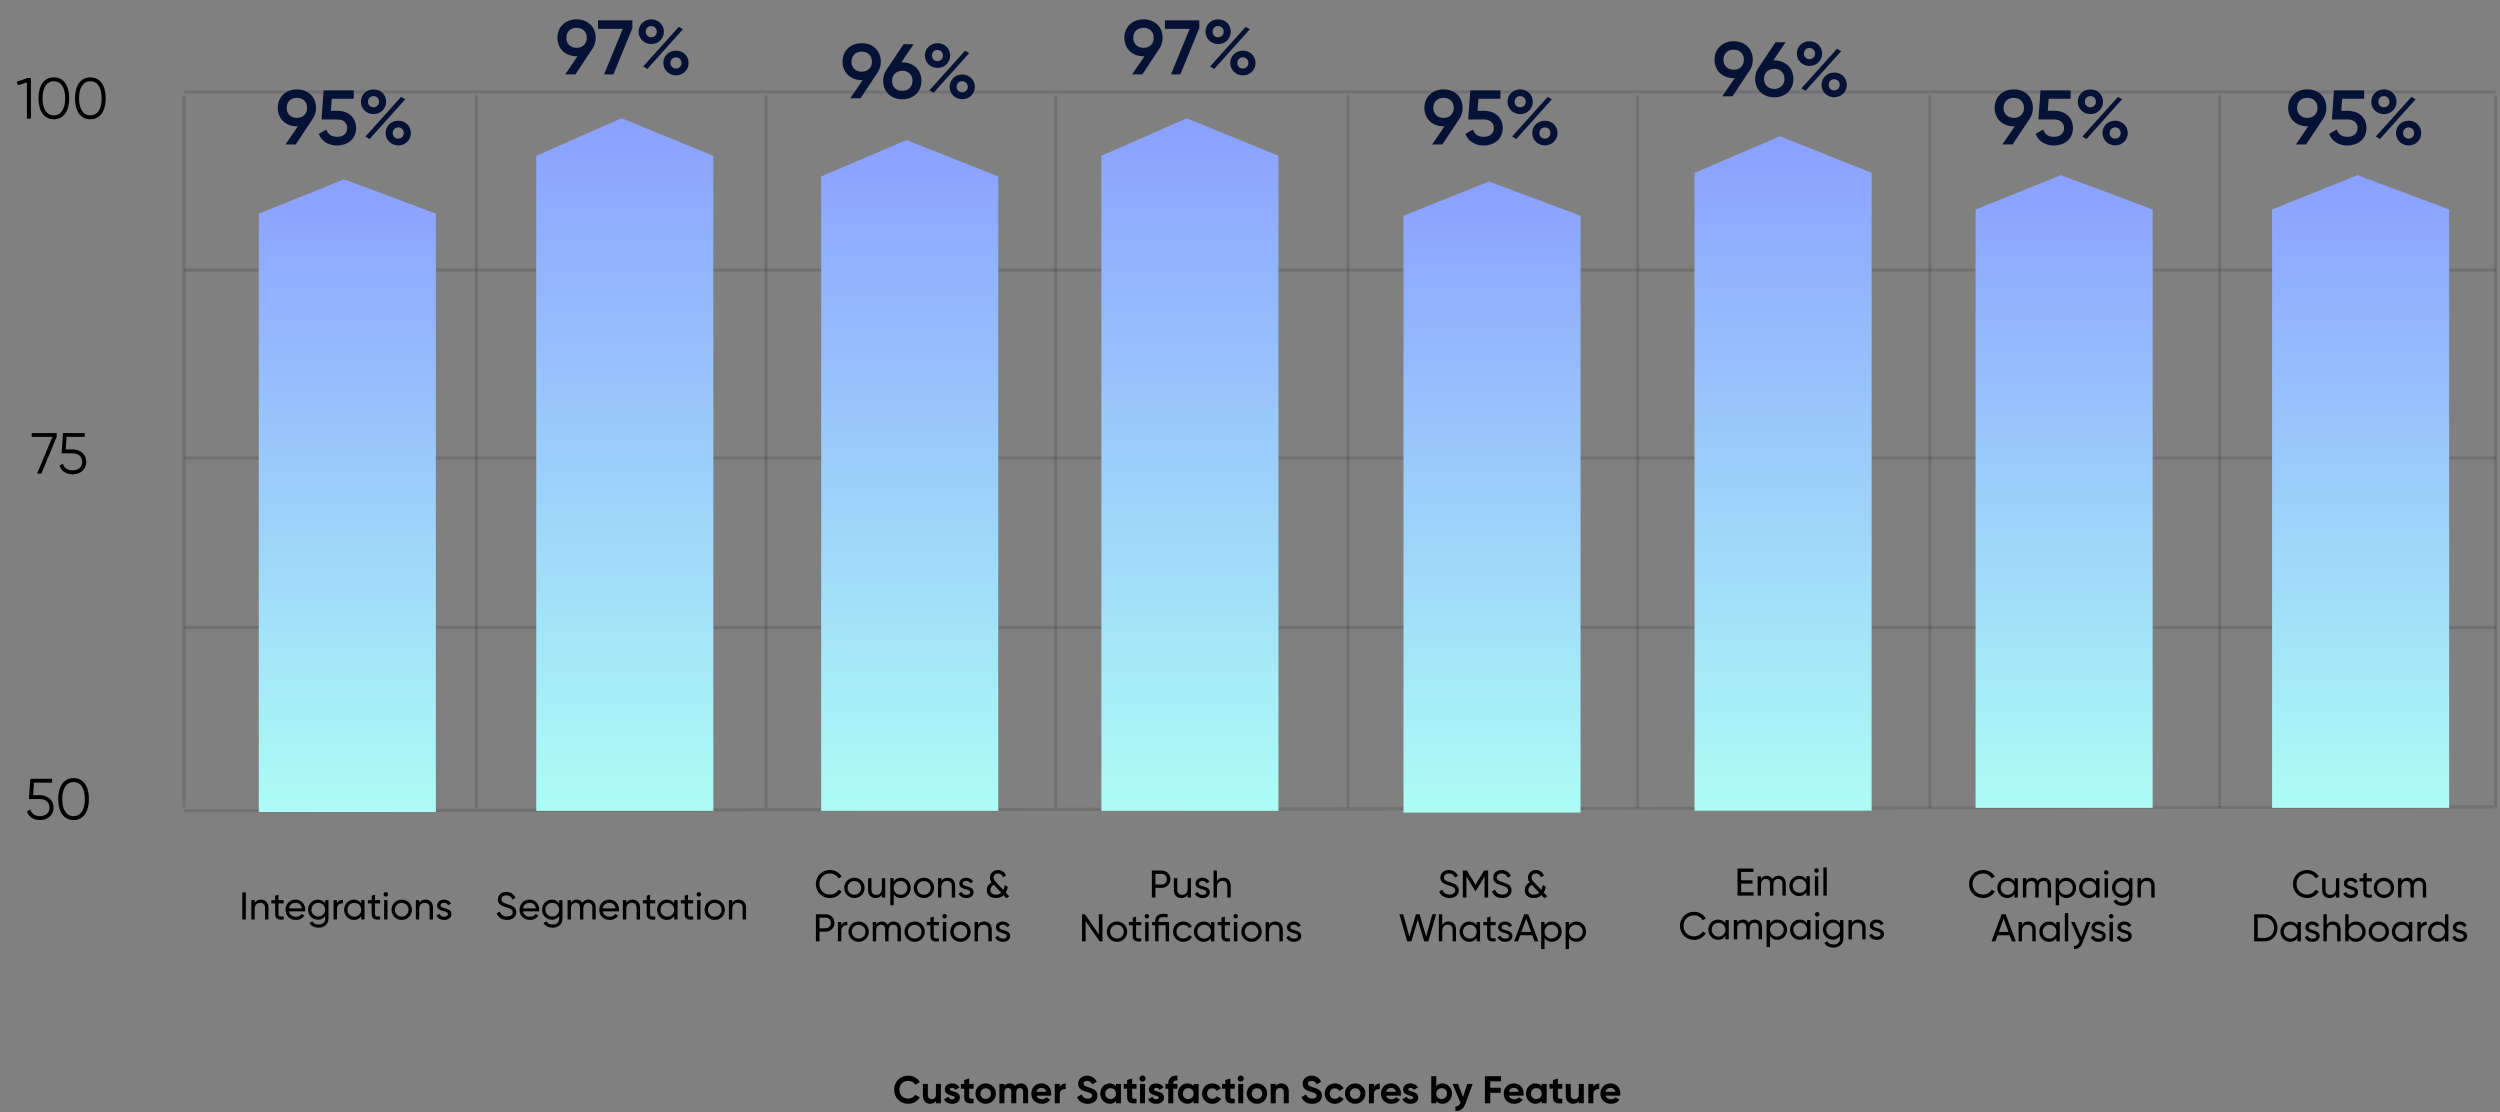 <svg xmlns="http://www.w3.org/2000/svg" width="571" height="254" viewBox="0 0 571 254" fill="none"><rect x="0" y="0" width="571" height="254" fill="#808080" stroke="none"/><path d="M6.28 17.821H7.074V27.087H6.147V18.84L4.069 19.463L3.831 18.668L6.28 17.821ZM12.3 27.246C10.037 27.246 8.793 25.313 8.793 22.454C8.793 19.595 10.037 17.662 12.3 17.662C14.564 17.662 15.808 19.595 15.808 22.454C15.808 25.313 14.564 27.246 12.3 27.246ZM12.3 26.346C13.928 26.346 14.881 24.929 14.881 22.454C14.881 19.979 13.928 18.562 12.3 18.562C10.672 18.562 9.719 19.979 9.719 22.454C9.719 24.929 10.672 26.346 12.3 26.346ZM20.638 27.246C18.374 27.246 17.13 25.313 17.13 22.454C17.13 19.595 18.374 17.662 20.638 17.662C22.901 17.662 24.146 19.595 24.146 22.454C24.146 25.313 22.901 27.246 20.638 27.246ZM20.638 26.346C22.266 26.346 23.219 24.929 23.219 22.454C23.219 19.979 22.266 18.562 20.638 18.562C19.01 18.562 18.057 19.979 18.057 22.454C18.057 24.929 19.01 26.346 20.638 26.346Z" fill="black"></path><path d="M7.247 98.913H12.939V99.786L9.445 108.178H8.478L11.973 99.786H7.247V98.913ZM16.579 102.645C18.207 102.645 19.689 103.651 19.689 105.491C19.689 107.331 18.207 108.337 16.579 108.337C15.242 108.337 14.011 107.675 13.601 106.365L14.381 105.915C14.646 106.934 15.52 107.437 16.579 107.437C17.783 107.437 18.763 106.775 18.763 105.491C18.763 104.207 17.783 103.545 16.579 103.545H14.064L14.395 98.913H19.358V99.786H15.215L15.017 102.645H16.579Z" fill="black"></path><path d="M9.121 181.613C10.749 181.613 12.232 182.619 12.232 184.459C12.232 186.299 10.749 187.305 9.121 187.305C7.784 187.305 6.553 186.643 6.143 185.332L6.924 184.882C7.188 185.902 8.062 186.405 9.121 186.405C10.325 186.405 11.305 185.743 11.305 184.459C11.305 183.175 10.325 182.513 9.121 182.513H6.606L6.937 177.88H11.901V178.754H7.758L7.559 181.613H9.121ZM16.802 187.305C14.538 187.305 13.294 185.372 13.294 182.513C13.294 179.654 14.538 177.721 16.802 177.721C19.065 177.721 20.31 179.654 20.31 182.513C20.31 185.372 19.065 187.305 16.802 187.305ZM16.802 186.405C18.43 186.405 19.383 184.988 19.383 182.513C19.383 180.038 18.43 178.621 16.802 178.621C15.174 178.621 14.221 180.038 14.221 182.513C14.221 184.988 15.174 186.405 16.802 186.405Z" fill="black"></path><path opacity="0.6" d="M42.039 20.999H570" stroke="black" stroke-opacity="0.2" stroke-width="0.735"></path><path d="M72.177 24.634C72.177 25.587 71.913 26.435 71.436 27.123L67.536 33H65.206L68.03 28.852H67.818C65.259 28.852 63.441 27.123 63.441 24.634C63.441 22.146 65.259 20.416 67.818 20.416C70.377 20.416 72.177 22.146 72.177 24.634ZM65.471 24.634C65.471 26.029 66.477 26.929 67.818 26.929C69.159 26.929 70.148 26.046 70.148 24.634C70.148 23.223 69.159 22.34 67.818 22.34C66.477 22.34 65.471 23.223 65.471 24.634ZM77.126 25.305C79.368 25.305 81.326 26.682 81.326 29.258C81.326 31.853 79.279 33.229 77.002 33.229C75.132 33.229 73.455 32.365 72.802 30.582L74.549 29.576C74.867 30.67 75.714 31.253 77.002 31.253C78.379 31.253 79.297 30.494 79.297 29.258C79.297 28.023 78.379 27.282 77.038 27.282H73.437L73.914 20.646H80.797V22.552H75.785L75.573 25.305H77.126ZM85.322 26.064C83.663 26.064 82.428 24.793 82.428 23.24C82.428 21.669 83.663 20.416 85.322 20.416C86.963 20.416 88.199 21.652 88.199 23.24C88.199 24.793 86.981 26.064 85.322 26.064ZM85.305 24.511C86.063 24.511 86.575 23.928 86.575 23.24C86.575 22.517 86.063 21.952 85.305 21.952C84.563 21.952 84.051 22.517 84.051 23.24C84.051 23.946 84.563 24.511 85.305 24.511ZM83.469 31.182L91.605 22.128L92.558 22.675L84.422 31.747L83.469 31.182ZM90.97 33.212C89.311 33.212 88.075 31.941 88.075 30.388C88.075 28.817 89.311 27.564 90.97 27.564C92.611 27.564 93.847 28.817 93.847 30.388C93.847 31.941 92.611 33.212 90.97 33.212ZM90.952 31.659C91.711 31.659 92.223 31.076 92.223 30.388C92.223 29.664 91.711 29.1 90.952 29.1C90.211 29.1 89.699 29.664 89.699 30.388C89.699 31.094 90.211 31.659 90.952 31.659Z" fill="#051235"></path><path d="M464.312 24.634C464.312 25.587 464.048 26.435 463.571 27.123L459.671 33H457.341L460.165 28.852H459.953C457.394 28.852 455.576 27.123 455.576 24.634C455.576 22.146 457.394 20.416 459.953 20.416C462.512 20.416 464.312 22.146 464.312 24.634ZM457.606 24.634C457.606 26.029 458.612 26.929 459.953 26.929C461.294 26.929 462.283 26.046 462.283 24.634C462.283 23.223 461.294 22.34 459.953 22.34C458.612 22.34 457.606 23.223 457.606 24.634ZM469.261 25.305C471.502 25.305 473.461 26.682 473.461 29.258C473.461 31.853 471.414 33.229 469.137 33.229C467.267 33.229 465.59 32.365 464.937 30.582L466.684 29.576C467.002 30.67 467.849 31.253 469.137 31.253C470.514 31.253 471.432 30.494 471.432 29.258C471.432 28.023 470.514 27.282 469.173 27.282H465.572L466.049 20.646H472.932V22.552H467.92L467.708 25.305H469.261ZM477.457 26.064C475.798 26.064 474.563 24.793 474.563 23.24C474.563 21.669 475.798 20.416 477.457 20.416C479.098 20.416 480.334 21.652 480.334 23.24C480.334 24.793 479.116 26.064 477.457 26.064ZM477.439 24.511C478.198 24.511 478.71 23.928 478.71 23.24C478.71 22.517 478.198 21.952 477.439 21.952C476.698 21.952 476.186 22.517 476.186 23.24C476.186 23.946 476.698 24.511 477.439 24.511ZM475.604 31.182L483.74 22.128L484.693 22.675L476.557 31.747L475.604 31.182ZM483.105 33.212C481.446 33.212 480.21 31.941 480.21 30.388C480.21 28.817 481.446 27.564 483.105 27.564C484.746 27.564 485.981 28.817 485.981 30.388C485.981 31.941 484.746 33.212 483.105 33.212ZM483.087 31.659C483.846 31.659 484.358 31.076 484.358 30.388C484.358 29.664 483.846 29.1 483.087 29.1C482.346 29.1 481.834 29.664 481.834 30.388C481.834 31.094 482.346 31.659 483.087 31.659Z" fill="#051235"></path><path opacity="0.6" d="M42.039 143.322H570" stroke="black" stroke-opacity="0.2" stroke-width="0.735"></path><path opacity="0.6" d="M42.039 104.621H570" stroke="black" stroke-opacity="0.2" stroke-width="0.735"></path><path opacity="0.6" d="M42.039 61.687H570" stroke="black" stroke-opacity="0.2" stroke-width="0.735"></path><path opacity="0.6" d="M41.927 185.18L569.645 184.31" stroke="black" stroke-opacity="0.2" stroke-width="0.735"></path><path opacity="0.6" d="M374.024 21.776L374.024 184.442" stroke="black" stroke-opacity="0.2" stroke-width="0.735"></path><path opacity="0.6" d="M174.957 21.776L174.957 184.442" stroke="black" stroke-opacity="0.2" stroke-width="0.735"></path><path opacity="0.6" d="M506.941 21.776L506.941 184.442" stroke="black" stroke-opacity="0.2" stroke-width="0.735"></path><path opacity="0.6" d="M241.106 21.776L241.106 184.442" stroke="black" stroke-opacity="0.2" stroke-width="0.735"></path><path opacity="0.6" d="M570 21.776L570 184.442" stroke="black" stroke-opacity="0.2" stroke-width="0.735"></path><path opacity="0.6" d="M42.039 21.776L42.039 184.442" stroke="black" stroke-opacity="0.2" stroke-width="0.735"></path><path opacity="0.6" d="M307.874 21.776L307.874 184.442" stroke="black" stroke-opacity="0.2" stroke-width="0.735"></path><path opacity="0.6" d="M108.807 21.776L108.807 184.442" stroke="black" stroke-opacity="0.2" stroke-width="0.735"></path><path opacity="0.6" d="M440.792 21.776L440.792 184.442" stroke="black" stroke-opacity="0.2" stroke-width="0.735"></path><path d="M55.335 203.823H56.156V210H55.335V203.823ZM59.599 205.473C60.631 205.473 61.31 206.161 61.31 207.291V210H60.543V207.335C60.543 206.611 60.128 206.205 59.448 206.205C58.742 206.205 58.169 206.62 58.169 207.662V210H57.401V205.588H58.169V206.223C58.495 205.702 58.981 205.473 59.599 205.473ZM64.782 206.329H63.609V208.72C63.609 209.391 63.997 209.347 64.782 209.312V210C63.459 210.176 62.841 209.824 62.841 208.72V206.329H61.967V205.588H62.841V204.582L63.609 204.352V205.588H64.782V206.329ZM66.006 208.147C66.156 208.941 66.782 209.391 67.603 209.391C68.212 209.391 68.653 209.109 68.874 208.747L69.527 209.118C69.138 209.718 68.468 210.115 67.585 210.115C66.164 210.115 65.22 209.118 65.22 207.794C65.22 206.488 66.156 205.473 67.532 205.473C68.865 205.473 69.73 206.567 69.73 207.803C69.73 207.917 69.721 208.032 69.703 208.147H66.006ZM67.532 206.197C66.703 206.197 66.129 206.708 66.006 207.476H68.953C68.821 206.603 68.194 206.197 67.532 206.197ZM74.266 205.588H75.025V209.815C75.025 211.191 73.921 211.88 72.774 211.88C71.786 211.88 71.045 211.5 70.683 210.803L71.353 210.424C71.556 210.838 71.927 211.165 72.792 211.165C73.71 211.165 74.266 210.644 74.266 209.815V209.188C73.913 209.726 73.348 210.071 72.607 210.071C71.353 210.071 70.356 209.056 70.356 207.767C70.356 206.488 71.353 205.473 72.607 205.473C73.348 205.473 73.913 205.808 74.266 206.347V205.588ZM72.695 209.338C73.586 209.338 74.266 208.659 74.266 207.767C74.266 206.885 73.586 206.205 72.695 206.205C71.804 206.205 71.124 206.885 71.124 207.767C71.124 208.659 71.804 209.338 72.695 209.338ZM76.955 206.329C77.238 205.711 77.776 205.508 78.332 205.508V206.311C77.67 206.285 76.955 206.62 76.955 207.662V210H76.188V205.588H76.955V206.329ZM82.495 205.588H83.263V210H82.495V209.241C82.142 209.779 81.578 210.115 80.827 210.115C79.601 210.115 78.595 209.1 78.595 207.794C78.595 206.488 79.601 205.473 80.827 205.473C81.578 205.473 82.142 205.808 82.495 206.347V205.588ZM80.924 209.373C81.816 209.373 82.495 208.694 82.495 207.794C82.495 206.894 81.816 206.214 80.924 206.214C80.042 206.214 79.363 206.894 79.363 207.794C79.363 208.694 80.042 209.373 80.924 209.373ZM86.826 206.329H85.653V208.72C85.653 209.391 86.041 209.347 86.826 209.312V210C85.503 210.176 84.885 209.824 84.885 208.72V206.329H84.011V205.588H84.885V204.582L85.653 204.352V205.588H86.826V206.329ZM88.124 204.785C87.832 204.785 87.603 204.555 87.603 204.273C87.603 203.991 87.832 203.752 88.124 203.752C88.406 203.752 88.635 203.991 88.635 204.273C88.635 204.555 88.406 204.785 88.124 204.785ZM87.735 210V205.588H88.503V210H87.735ZM91.748 210.115C90.46 210.115 89.427 209.1 89.427 207.794C89.427 206.488 90.46 205.473 91.748 205.473C93.037 205.473 94.078 206.488 94.078 207.794C94.078 209.1 93.037 210.115 91.748 210.115ZM91.748 209.365C92.63 209.365 93.31 208.685 93.31 207.794C93.31 206.903 92.63 206.223 91.748 206.223C90.874 206.223 90.195 206.903 90.195 207.794C90.195 208.685 90.874 209.365 91.748 209.365ZM97.18 205.473C98.213 205.473 98.892 206.161 98.892 207.291V210H98.124V207.335C98.124 206.611 97.71 206.205 97.03 206.205C96.324 206.205 95.751 206.62 95.751 207.662V210H94.983V205.588H95.751V206.223C96.077 205.702 96.562 205.473 97.18 205.473ZM100.626 206.779C100.626 207.723 103.097 207.167 103.097 208.791C103.097 209.612 102.391 210.115 101.446 210.115C100.564 210.115 99.946 209.691 99.69 209.082L100.352 208.703C100.493 209.126 100.899 209.391 101.446 209.391C101.914 209.391 102.32 209.223 102.32 208.791C102.32 207.847 99.849 208.385 99.849 206.788C99.849 206.011 100.52 205.473 101.411 205.473C102.135 205.473 102.717 205.817 102.999 206.391L102.355 206.753C102.188 206.355 101.799 206.188 101.411 206.188C101.014 206.188 100.626 206.382 100.626 206.779Z" fill="black"></path><path d="M207.433 252.106C205.562 252.106 204.22 250.694 204.22 248.894C204.22 247.085 205.562 245.682 207.433 245.682C208.562 245.682 209.559 246.255 210.089 247.138L209.039 247.747C208.739 247.2 208.139 246.864 207.433 246.864C206.224 246.864 205.429 247.703 205.429 248.894C205.429 250.076 206.224 250.915 207.433 250.915C208.139 250.915 208.747 250.579 209.039 250.041L210.089 250.65C209.568 251.532 208.571 252.106 207.433 252.106ZM213.765 247.57H214.903V251.983H213.765V251.488C213.5 251.885 213.041 252.106 212.45 252.106C211.515 252.106 210.782 251.453 210.782 250.279V247.57H211.921V250.138C211.921 250.738 212.282 251.047 212.794 251.047C213.35 251.047 213.765 250.721 213.765 249.953V247.57ZM216.962 248.823C216.962 249.476 219.238 249.07 219.238 250.694C219.238 251.647 218.409 252.106 217.465 252.106C216.582 252.106 215.929 251.735 215.611 251.056L216.6 250.5C216.723 250.862 217.023 251.074 217.465 251.074C217.826 251.074 218.073 250.95 218.073 250.694C218.073 250.05 215.797 250.403 215.797 248.85C215.797 247.95 216.564 247.447 217.473 247.447C218.188 247.447 218.806 247.773 219.15 248.382L218.179 248.912C218.047 248.629 217.8 248.462 217.473 248.462C217.191 248.462 216.962 248.585 216.962 248.823ZM222.365 248.665H221.368V250.5C221.368 250.977 221.712 250.985 222.365 250.95V251.983C220.768 252.159 220.229 251.691 220.229 250.5V248.665H219.462V247.57H220.229V246.679L221.368 246.335V247.57H222.365V248.665ZM225.13 252.106C223.833 252.106 222.8 251.091 222.8 249.776C222.8 248.462 223.833 247.447 225.13 247.447C226.427 247.447 227.468 248.462 227.468 249.776C227.468 251.091 226.427 252.106 225.13 252.106ZM225.13 250.994C225.809 250.994 226.33 250.491 226.33 249.776C226.33 249.062 225.809 248.559 225.13 248.559C224.459 248.559 223.939 249.062 223.939 249.776C223.939 250.491 224.459 250.994 225.13 250.994ZM233.149 247.447C234.155 247.447 234.817 248.162 234.817 249.265V251.983H233.679V249.344C233.679 248.823 233.414 248.506 232.937 248.506C232.434 248.506 232.117 248.841 232.117 249.503V251.983H230.978V249.344C230.978 248.823 230.714 248.506 230.237 248.506C229.752 248.506 229.407 248.841 229.407 249.503V251.983H228.269V247.57H229.407V248.038C229.655 247.667 230.069 247.447 230.634 247.447C231.181 247.447 231.587 247.676 231.834 248.082C232.108 247.685 232.549 247.447 233.149 247.447ZM236.746 250.244C236.904 250.827 237.39 251.074 237.99 251.074C238.431 251.074 238.784 250.888 238.978 250.632L239.896 251.162C239.481 251.762 238.819 252.106 237.972 252.106C236.49 252.106 235.554 251.091 235.554 249.776C235.554 248.462 236.499 247.447 237.884 247.447C239.19 247.447 240.117 248.479 240.117 249.776C240.117 249.944 240.099 250.094 240.072 250.244H236.746ZM236.728 249.362H238.978C238.837 248.726 238.36 248.47 237.884 248.47C237.275 248.47 236.86 248.797 236.728 249.362ZM242.05 248.329C242.279 247.729 242.835 247.482 243.391 247.482V248.753C242.8 248.682 242.05 248.947 242.05 249.873V251.983H240.911V247.57H242.05V248.329ZM248.425 252.106C247.163 252.106 246.333 251.497 245.998 250.579L247.039 249.971C247.26 250.544 247.692 250.915 248.46 250.915C249.193 250.915 249.448 250.606 249.448 250.262C249.448 249.803 249.034 249.626 248.116 249.362C247.172 249.088 246.254 248.691 246.254 247.517C246.254 246.353 247.225 245.682 248.284 245.682C249.298 245.682 250.075 246.203 250.49 247.067L249.466 247.659C249.246 247.191 248.91 246.864 248.284 246.864C247.772 246.864 247.472 247.129 247.472 247.482C247.472 247.862 247.71 248.064 248.645 248.347C249.625 248.656 250.666 248.982 250.666 250.244C250.666 251.4 249.74 252.106 248.425 252.106ZM254.882 247.57H256.02V251.983H254.882V251.462C254.564 251.859 254.087 252.106 253.443 252.106C252.269 252.106 251.299 251.091 251.299 249.776C251.299 248.462 252.269 247.447 253.443 247.447C254.087 247.447 254.564 247.694 254.882 248.091V247.57ZM253.655 251.021C254.361 251.021 254.882 250.518 254.882 249.776C254.882 249.035 254.361 248.532 253.655 248.532C252.958 248.532 252.437 249.035 252.437 249.776C252.437 250.518 252.958 251.021 253.655 251.021ZM259.576 248.665H258.579V250.5C258.579 250.977 258.923 250.985 259.576 250.95V251.983C257.979 252.159 257.44 251.691 257.44 250.5V248.665H256.673V247.57H257.44V246.679L258.579 246.335V247.57H259.576V248.665ZM260.943 247.041C260.564 247.041 260.246 246.723 260.246 246.344C260.246 245.964 260.564 245.638 260.943 245.638C261.332 245.638 261.649 245.964 261.649 246.344C261.649 246.723 261.332 247.041 260.943 247.041ZM260.379 251.983V247.57H261.517V251.983H260.379ZM263.574 248.823C263.574 249.476 265.851 249.07 265.851 250.694C265.851 251.647 265.022 252.106 264.077 252.106C263.195 252.106 262.542 251.735 262.224 251.056L263.213 250.5C263.336 250.862 263.636 251.074 264.077 251.074C264.439 251.074 264.686 250.95 264.686 250.694C264.686 250.05 262.41 250.403 262.41 248.85C262.41 247.95 263.177 247.447 264.086 247.447C264.801 247.447 265.419 247.773 265.763 248.382L264.792 248.912C264.66 248.629 264.413 248.462 264.086 248.462C263.804 248.462 263.574 248.585 263.574 248.823ZM268.905 246.776C268.314 246.732 267.97 246.926 267.97 247.526V247.57H268.905V248.665H267.97V251.983H266.832V248.665H266.196V247.57H266.832V247.526C266.832 246.308 267.502 245.594 268.905 245.682V246.776ZM272.617 247.57H273.755V251.983H272.617V251.462C272.299 251.859 271.822 252.106 271.178 252.106C270.005 252.106 269.034 251.091 269.034 249.776C269.034 248.462 270.005 247.447 271.178 247.447C271.822 247.447 272.299 247.694 272.617 248.091V247.57ZM271.39 251.021C272.096 251.021 272.617 250.518 272.617 249.776C272.617 249.035 272.096 248.532 271.39 248.532C270.693 248.532 270.172 249.035 270.172 249.776C270.172 250.518 270.693 251.021 271.39 251.021ZM276.888 252.106C275.546 252.106 274.558 251.091 274.558 249.776C274.558 248.462 275.546 247.447 276.888 247.447C277.752 247.447 278.502 247.906 278.864 248.585L277.885 249.159C277.708 248.797 277.329 248.567 276.879 248.567C276.199 248.567 275.696 249.07 275.696 249.776C275.696 250.474 276.199 250.977 276.879 250.977C277.338 250.977 277.717 250.756 277.894 250.394L278.882 250.959C278.502 251.647 277.752 252.106 276.888 252.106ZM282.008 248.665H281.011V250.5C281.011 250.977 281.355 250.985 282.008 250.95V251.983C280.411 252.159 279.872 251.691 279.872 250.5V248.665H279.104V247.57H279.872V246.679L281.011 246.335V247.57H282.008V248.665ZM283.375 247.041C282.996 247.041 282.678 246.723 282.678 246.344C282.678 245.964 282.996 245.638 283.375 245.638C283.763 245.638 284.081 245.964 284.081 246.344C284.081 246.723 283.763 247.041 283.375 247.041ZM282.81 251.983V247.57H283.949V251.983H282.81ZM287.091 252.106C285.794 252.106 284.761 251.091 284.761 249.776C284.761 248.462 285.794 247.447 287.091 247.447C288.388 247.447 289.429 248.462 289.429 249.776C289.429 251.091 288.388 252.106 287.091 252.106ZM287.091 250.994C287.77 250.994 288.291 250.491 288.291 249.776C288.291 249.062 287.77 248.559 287.091 248.559C286.42 248.559 285.9 249.062 285.9 249.776C285.9 250.491 286.42 250.994 287.091 250.994ZM292.683 247.447C293.619 247.447 294.351 248.1 294.351 249.273V251.983H293.213V249.415C293.213 248.815 292.851 248.506 292.339 248.506C291.783 248.506 291.369 248.832 291.369 249.6V251.983H290.23V247.57H291.369V248.064C291.633 247.667 292.092 247.447 292.683 247.447ZM299.691 252.106C298.429 252.106 297.6 251.497 297.265 250.579L298.306 249.971C298.527 250.544 298.959 250.915 299.727 250.915C300.459 250.915 300.715 250.606 300.715 250.262C300.715 249.803 300.3 249.626 299.382 249.362C298.438 249.088 297.521 248.691 297.521 247.517C297.521 246.353 298.491 245.682 299.55 245.682C300.565 245.682 301.342 246.203 301.756 247.067L300.733 247.659C300.512 247.191 300.177 246.864 299.55 246.864C299.038 246.864 298.738 247.129 298.738 247.482C298.738 247.862 298.977 248.064 299.912 248.347C300.891 248.656 301.933 248.982 301.933 250.244C301.933 251.4 301.006 252.106 299.691 252.106ZM304.895 252.106C303.554 252.106 302.565 251.091 302.565 249.776C302.565 248.462 303.554 247.447 304.895 247.447C305.76 247.447 306.51 247.906 306.872 248.585L305.892 249.159C305.716 248.797 305.336 248.567 304.886 248.567C304.207 248.567 303.704 249.07 303.704 249.776C303.704 250.474 304.207 250.977 304.886 250.977C305.345 250.977 305.724 250.756 305.901 250.394L306.889 250.959C306.51 251.647 305.76 252.106 304.895 252.106ZM309.523 252.106C308.225 252.106 307.193 251.091 307.193 249.776C307.193 248.462 308.225 247.447 309.523 247.447C310.82 247.447 311.861 248.462 311.861 249.776C311.861 251.091 310.82 252.106 309.523 252.106ZM309.523 250.994C310.202 250.994 310.723 250.491 310.723 249.776C310.723 249.062 310.202 248.559 309.523 248.559C308.852 248.559 308.331 249.062 308.331 249.776C308.331 250.491 308.852 250.994 309.523 250.994ZM313.8 248.329C314.03 247.729 314.586 247.482 315.142 247.482V248.753C314.55 248.682 313.8 248.947 313.8 249.873V251.983H312.662V247.57H313.8V248.329ZM316.606 250.244C316.764 250.827 317.25 251.074 317.85 251.074C318.291 251.074 318.644 250.888 318.838 250.632L319.756 251.162C319.341 251.762 318.679 252.106 317.832 252.106C316.35 252.106 315.414 251.091 315.414 249.776C315.414 248.462 316.358 247.447 317.744 247.447C319.05 247.447 319.977 248.479 319.977 249.776C319.977 249.944 319.959 250.094 319.932 250.244H316.606ZM316.588 249.362H318.838C318.697 248.726 318.22 248.47 317.744 248.47C317.135 248.47 316.72 248.797 316.588 249.362ZM321.649 248.823C321.649 249.476 323.926 249.07 323.926 250.694C323.926 251.647 323.096 252.106 322.152 252.106C321.27 252.106 320.616 251.735 320.299 251.056L321.287 250.5C321.411 250.862 321.711 251.074 322.152 251.074C322.514 251.074 322.761 250.95 322.761 250.694C322.761 250.05 320.484 250.403 320.484 248.85C320.484 247.95 321.252 247.447 322.161 247.447C322.876 247.447 323.493 247.773 323.837 248.382L322.867 248.912C322.734 248.629 322.487 248.462 322.161 248.462C321.878 248.462 321.649 248.585 321.649 248.823ZM329.475 247.447C330.657 247.447 331.628 248.462 331.628 249.776C331.628 251.091 330.657 252.106 329.475 252.106C328.831 252.106 328.363 251.868 328.045 251.462V251.983H326.907V245.805H328.045V248.091C328.363 247.685 328.831 247.447 329.475 247.447ZM329.263 251.021C329.969 251.021 330.49 250.518 330.49 249.776C330.49 249.035 329.969 248.532 329.263 248.532C328.566 248.532 328.045 249.035 328.045 249.776C328.045 250.518 328.566 251.021 329.263 251.021ZM335.135 247.57H336.353L334.747 251.983C334.288 253.253 333.538 253.809 332.417 253.747V252.689C333.044 252.697 333.362 252.433 333.573 251.841L331.764 247.57H333.009L334.156 250.535L335.135 247.57ZM342.843 246.97H340.372V248.435H342.772V249.6H340.372V251.983H339.154V245.805H342.843V246.97ZM344.639 250.244C344.798 250.827 345.283 251.074 345.883 251.074C346.324 251.074 346.677 250.888 346.871 250.632L347.789 251.162C347.374 251.762 346.713 252.106 345.865 252.106C344.383 252.106 343.448 251.091 343.448 249.776C343.448 248.462 344.392 247.447 345.777 247.447C347.083 247.447 348.01 248.479 348.01 249.776C348.01 249.944 347.992 250.094 347.966 250.244L344.639 250.244ZM344.621 249.362L346.871 249.362C346.73 248.726 346.254 248.47 345.777 248.47C345.168 248.47 344.754 248.797 344.621 249.362ZM352.123 247.57H353.262V251.983H352.123V251.462C351.806 251.859 351.329 252.106 350.685 252.106C349.511 252.106 348.541 251.091 348.541 249.776C348.541 248.462 349.511 247.447 350.685 247.447C351.329 247.447 351.806 247.694 352.123 248.091V247.57ZM350.897 251.021C351.603 251.021 352.123 250.518 352.123 249.776C352.123 249.035 351.603 248.532 350.897 248.532C350.2 248.532 349.679 249.035 349.679 249.776C349.679 250.518 350.2 251.021 350.897 251.021ZM356.818 248.665H355.821V250.5C355.821 250.977 356.165 250.985 356.818 250.95V251.983C355.221 252.159 354.682 251.691 354.682 250.5V248.665H353.914V247.57H354.682V246.679L355.821 246.335V247.57H356.818V248.665ZM360.601 247.57H361.74V251.983H360.601V251.488C360.337 251.885 359.878 252.106 359.287 252.106C358.351 252.106 357.619 251.453 357.619 250.279V247.57H358.757V250.138C358.757 250.738 359.119 251.047 359.631 251.047C360.187 251.047 360.601 250.721 360.601 249.953V247.57ZM363.921 248.329C364.15 247.729 364.706 247.482 365.262 247.482V248.753C364.671 248.682 363.921 248.947 363.921 249.873V251.983H362.782V247.57H363.921V248.329ZM366.726 250.244C366.885 250.827 367.37 251.074 367.97 251.074C368.411 251.074 368.764 250.888 368.959 250.632L369.876 251.162C369.462 251.762 368.8 252.106 367.953 252.106C366.47 252.106 365.535 251.091 365.535 249.776C365.535 248.462 366.479 247.447 367.864 247.447C369.17 247.447 370.097 248.479 370.097 249.776C370.097 249.944 370.079 250.094 370.053 250.244H366.726ZM366.708 249.362H368.959C368.817 248.726 368.341 248.47 367.864 248.47C367.255 248.47 366.841 248.797 366.708 249.362Z" fill="black"></path><path d="M452.952 205.115C451.064 205.115 449.722 203.685 449.722 201.911C449.722 200.129 451.064 198.708 452.952 198.708C454.09 198.708 455.096 199.299 455.617 200.208L454.902 200.623C454.549 199.944 453.799 199.502 452.952 199.502C451.505 199.502 450.534 200.552 450.534 201.911C450.534 203.262 451.505 204.312 452.952 204.312C453.799 204.312 454.549 203.87 454.902 203.2L455.617 203.606C455.105 204.515 454.099 205.115 452.952 205.115ZM460.103 200.588H460.871V205H460.103V204.241C459.75 204.779 459.185 205.115 458.435 205.115C457.209 205.115 456.203 204.1 456.203 202.794C456.203 201.488 457.209 200.473 458.435 200.473C459.185 200.473 459.75 200.808 460.103 201.347V200.588ZM458.532 204.373C459.424 204.373 460.103 203.694 460.103 202.794C460.103 201.894 459.424 201.214 458.532 201.214C457.65 201.214 456.97 201.894 456.97 202.794C456.97 203.694 457.65 204.373 458.532 204.373ZM466.799 200.473C467.779 200.473 468.458 201.153 468.458 202.256V205H467.691V202.282C467.691 201.585 467.302 201.205 466.72 201.205C466.102 201.205 465.634 201.594 465.634 202.547V205H464.867V202.282C464.867 201.585 464.505 201.205 463.931 201.205C463.34 201.205 462.802 201.594 462.802 202.547V205H462.034V200.588H462.802V201.179C463.119 200.685 463.578 200.473 464.117 200.473C464.717 200.473 465.158 200.747 465.414 201.223C465.723 200.72 466.226 200.473 466.799 200.473ZM471.958 200.473C473.185 200.473 474.191 201.488 474.191 202.794C474.191 204.1 473.185 205.115 471.958 205.115C471.208 205.115 470.644 204.779 470.291 204.241V206.765H469.523V200.588H470.291V201.347C470.644 200.808 471.208 200.473 471.958 200.473ZM471.861 204.373C472.744 204.373 473.423 203.694 473.423 202.794C473.423 201.894 472.744 201.214 471.861 201.214C470.97 201.214 470.291 201.894 470.291 202.794C470.291 203.694 470.97 204.373 471.861 204.373ZM478.76 200.588H479.528V205H478.76V204.241C478.407 204.779 477.843 205.115 477.093 205.115C475.866 205.115 474.86 204.1 474.86 202.794C474.86 201.488 475.866 200.473 477.093 200.473C477.843 200.473 478.407 200.808 478.76 201.347V200.588ZM477.19 204.373C478.081 204.373 478.76 203.694 478.76 202.794C478.76 201.894 478.081 201.214 477.19 201.214C476.307 201.214 475.628 201.894 475.628 202.794C475.628 203.694 476.307 204.373 477.19 204.373ZM481.08 199.785C480.788 199.785 480.559 199.555 480.559 199.273C480.559 198.991 480.788 198.752 481.08 198.752C481.362 198.752 481.591 198.991 481.591 199.273C481.591 199.555 481.362 199.785 481.08 199.785ZM480.691 205V200.588H481.459V205H480.691ZM486.292 200.588H487.051V204.815C487.051 206.191 485.948 206.88 484.801 206.88C483.813 206.88 483.071 206.5 482.71 205.803L483.38 205.424C483.583 205.838 483.954 206.165 484.819 206.165C485.736 206.165 486.292 205.644 486.292 204.815V204.188C485.939 204.726 485.375 205.071 484.633 205.071C483.38 205.071 482.383 204.056 482.383 202.767C482.383 201.488 483.38 200.473 484.633 200.473C485.375 200.473 485.939 200.808 486.292 201.347V200.588ZM484.722 204.338C485.613 204.338 486.292 203.659 486.292 202.767C486.292 201.885 485.613 201.205 484.722 201.205C483.83 201.205 483.151 201.885 483.151 202.767C483.151 203.659 483.83 204.338 484.722 204.338ZM490.412 200.473C491.444 200.473 492.124 201.161 492.124 202.291V205H491.356V202.335C491.356 201.611 490.941 201.205 490.262 201.205C489.556 201.205 488.982 201.62 488.982 202.662V205H488.215V200.588H488.982V201.223C489.309 200.702 489.794 200.473 490.412 200.473ZM459.524 215L459.021 213.615H456.242L455.739 215H454.865L457.168 208.823H458.095L460.398 215H459.524ZM456.524 212.847H458.739L457.627 209.802L456.524 212.847ZM463.245 210.473C464.277 210.473 464.957 211.161 464.957 212.291V215H464.189V212.335C464.189 211.611 463.774 211.205 463.095 211.205C462.389 211.205 461.815 211.62 461.815 212.662V215H461.047V210.588H461.815V211.223C462.142 210.702 462.627 210.473 463.245 210.473ZM469.682 210.588H470.449V215H469.682V214.241C469.329 214.779 468.764 215.115 468.014 215.115C466.787 215.115 465.781 214.1 465.781 212.794C465.781 211.488 466.787 210.473 468.014 210.473C468.764 210.473 469.329 210.808 469.682 211.347V210.588ZM468.111 214.373C469.002 214.373 469.682 213.694 469.682 212.794C469.682 211.894 469.002 211.214 468.111 211.214C467.228 211.214 466.549 211.894 466.549 212.794C466.549 213.694 467.228 214.373 468.111 214.373ZM471.613 215V208.558H472.38V215H471.613ZM476.631 210.588H477.452L475.652 215.274C475.281 216.262 474.593 216.827 473.693 216.765V216.05C474.284 216.094 474.655 215.732 474.884 215.15L474.963 214.982L473.04 210.588H473.86L475.361 214.047L476.631 210.588ZM478.479 211.779C478.479 212.723 480.95 212.167 480.95 213.791C480.95 214.612 480.244 215.115 479.3 215.115C478.417 215.115 477.8 214.691 477.544 214.082L478.206 213.703C478.347 214.126 478.753 214.391 479.3 214.391C479.768 214.391 480.173 214.223 480.173 213.791C480.173 212.847 477.703 213.385 477.703 211.788C477.703 211.011 478.373 210.473 479.265 210.473C479.988 210.473 480.571 210.817 480.853 211.391L480.209 211.753C480.041 211.355 479.653 211.188 479.265 211.188C478.867 211.188 478.479 211.382 478.479 211.779ZM482.204 209.785C481.913 209.785 481.684 209.555 481.684 209.273C481.684 208.991 481.913 208.752 482.204 208.752C482.487 208.752 482.716 208.991 482.716 209.273C482.716 209.555 482.487 209.785 482.204 209.785ZM481.816 215V210.588H482.584V215H481.816ZM484.408 211.779C484.408 212.723 486.879 212.167 486.879 213.791C486.879 214.612 486.173 215.115 485.229 215.115C484.346 215.115 483.729 214.691 483.473 214.082L484.135 213.703C484.276 214.126 484.682 214.391 485.229 214.391C485.696 214.391 486.102 214.223 486.102 213.791C486.102 212.847 483.632 213.385 483.632 211.788C483.632 211.011 484.302 210.473 485.193 210.473C485.917 210.473 486.499 210.817 486.782 211.391L486.138 211.753C485.97 211.355 485.582 211.188 485.193 211.188C484.796 211.188 484.408 211.382 484.408 211.779Z" fill="black"></path><path fill-rule="evenodd" clip-rule="evenodd" d="M59.106 48.793L78.605 40.952L99.549 48.793H99.55V185.462H59.105L59.105 48.794L59.105 48.793H59.106Z" fill="url(#paint0_linear_5575_835)"></path><path d="M201.177 14.083C201.177 15.036 200.913 15.883 200.436 16.572L196.536 22.449H194.206L197.03 18.301H196.818C194.259 18.301 192.441 16.572 192.441 14.083C192.441 11.595 194.259 9.865 196.818 9.865C199.377 9.865 201.177 11.595 201.177 14.083ZM194.471 14.083C194.471 15.477 195.477 16.378 196.818 16.378C198.159 16.378 199.148 15.495 199.148 14.083C199.148 12.671 198.159 11.789 196.818 11.789C195.477 11.789 194.471 12.671 194.471 14.083ZM206.091 14.242C208.65 14.242 210.45 15.972 210.45 18.46C210.45 20.949 208.65 22.678 206.091 22.678C203.514 22.678 201.714 20.949 201.714 18.46C201.714 17.507 201.979 16.66 202.455 15.972L206.373 10.095H208.685L205.861 14.242H206.091ZM206.091 20.755C207.432 20.755 208.42 19.855 208.42 18.46C208.42 17.048 207.432 16.166 206.091 16.166C204.732 16.166 203.743 17.048 203.743 18.46C203.743 19.872 204.732 20.755 206.091 20.755ZM214.133 15.513C212.474 15.513 211.238 14.242 211.238 12.689C211.238 11.118 212.474 9.865 214.133 9.865C215.774 9.865 217.009 11.101 217.009 12.689C217.009 14.242 215.792 15.513 214.133 15.513ZM214.115 13.96C214.874 13.96 215.386 13.377 215.386 12.689C215.386 11.965 214.874 11.401 214.115 11.401C213.374 11.401 212.862 11.965 212.862 12.689C212.862 13.395 213.374 13.96 214.115 13.96ZM212.279 20.631L220.416 11.577L221.369 12.124L213.232 21.196L212.279 20.631ZM219.78 22.661C218.121 22.661 216.886 21.39 216.886 19.837C216.886 18.266 218.121 17.013 219.78 17.013C221.422 17.013 222.657 18.266 222.657 19.837C222.657 21.39 221.422 22.661 219.78 22.661ZM219.763 21.108C220.521 21.108 221.033 20.525 221.033 19.837C221.033 19.113 220.521 18.548 219.763 18.548C219.021 18.548 218.509 19.113 218.509 19.837C218.509 20.543 219.021 21.108 219.763 21.108Z" fill="#051235"></path><path d="M189.563 205.115C187.675 205.115 186.334 203.685 186.334 201.911C186.334 200.129 187.675 198.708 189.563 198.708C190.702 198.708 191.708 199.299 192.228 200.208L191.514 200.623C191.161 199.944 190.411 199.502 189.563 199.502C188.116 199.502 187.146 200.552 187.146 201.911C187.146 203.262 188.116 204.312 189.563 204.312C190.411 204.312 191.161 203.87 191.514 203.2L192.228 203.606C191.717 204.515 190.711 205.115 189.563 205.115ZM195.135 205.115C193.847 205.115 192.814 204.1 192.814 202.794C192.814 201.488 193.847 200.473 195.135 200.473C196.423 200.473 197.465 201.488 197.465 202.794C197.465 204.1 196.423 205.115 195.135 205.115ZM195.135 204.365C196.017 204.365 196.697 203.685 196.697 202.794C196.697 201.903 196.017 201.223 195.135 201.223C194.261 201.223 193.582 201.903 193.582 202.794C193.582 203.685 194.261 204.365 195.135 204.365ZM201.414 200.588H202.182V205H201.414V204.365C201.088 204.885 200.602 205.115 199.985 205.115C198.952 205.115 198.273 204.426 198.273 203.297V200.588H199.04V203.253C199.04 203.976 199.455 204.382 200.135 204.382C200.841 204.382 201.414 203.968 201.414 202.926V200.588ZM205.786 200.473C207.013 200.473 208.019 201.488 208.019 202.794C208.019 204.1 207.013 205.115 205.786 205.115C205.036 205.115 204.471 204.779 204.118 204.241V206.765H203.351V200.588H204.118V201.347C204.471 200.808 205.036 200.473 205.786 200.473ZM205.689 204.373C206.572 204.373 207.251 203.694 207.251 202.794C207.251 201.894 206.572 201.214 205.689 201.214C204.798 201.214 204.118 201.894 204.118 202.794C204.118 203.694 204.798 204.373 205.689 204.373ZM211.009 205.115C209.72 205.115 208.688 204.1 208.688 202.794C208.688 201.488 209.72 200.473 211.009 200.473C212.297 200.473 213.338 201.488 213.338 202.794C213.338 204.1 212.297 205.115 211.009 205.115ZM211.009 204.365C211.891 204.365 212.571 203.685 212.571 202.794C212.571 201.903 211.891 201.223 211.009 201.223C210.135 201.223 209.456 201.903 209.456 202.794C209.456 203.685 210.135 204.365 211.009 204.365ZM216.441 200.473C217.473 200.473 218.153 201.161 218.153 202.291V205H217.385V202.335C217.385 201.611 216.97 201.205 216.291 201.205C215.585 201.205 215.011 201.62 215.011 202.662V205H214.243V200.588H215.011V201.223C215.338 200.702 215.823 200.473 216.441 200.473ZM219.886 201.779C219.886 202.723 222.357 202.167 222.357 203.791C222.357 204.612 221.651 205.115 220.707 205.115C219.825 205.115 219.207 204.691 218.951 204.082L219.613 203.703C219.754 204.126 220.16 204.391 220.707 204.391C221.175 204.391 221.581 204.223 221.581 203.791C221.581 202.847 219.11 203.385 219.11 201.788C219.11 201.011 219.78 200.473 220.672 200.473C221.395 200.473 221.978 200.817 222.26 201.391L221.616 201.753C221.448 201.355 221.06 201.188 220.672 201.188C220.275 201.188 219.886 201.382 219.886 201.779ZM230.529 204.744L229.84 205.141L229.214 204.471C228.79 204.868 228.208 205.115 227.449 205.115C226.231 205.115 225.375 204.435 225.375 203.332C225.375 202.6 225.746 201.929 226.505 201.55C226.275 201.258 226.108 200.914 226.108 200.429C226.108 199.37 226.964 198.708 227.926 198.708C228.737 198.708 229.47 199.167 229.77 199.97L229.082 200.367C228.905 199.829 228.473 199.502 227.943 199.502C227.387 199.502 226.928 199.864 226.928 200.42C226.928 200.844 227.167 201.144 227.475 201.47L229.161 203.27C229.311 202.962 229.417 202.582 229.479 202.15L230.185 202.556C230.105 203.014 229.946 203.473 229.708 203.87L230.529 204.744ZM227.467 204.338C227.961 204.338 228.367 204.188 228.684 203.906L227.017 202.114C226.408 202.37 226.196 202.856 226.196 203.279C226.196 203.932 226.664 204.338 227.467 204.338ZM188.591 208.823C189.73 208.823 190.586 209.679 190.586 210.808C190.586 211.929 189.73 212.794 188.591 212.794H187.171V215H186.35V208.823H188.591ZM188.591 212.026C189.271 212.026 189.774 211.506 189.774 210.808C189.774 210.102 189.271 209.591 188.591 209.591H187.171V212.026H188.591ZM192.149 211.329C192.431 210.711 192.969 210.508 193.525 210.508V211.311C192.863 211.285 192.149 211.62 192.149 212.662V215H191.381V210.588H192.149V211.329ZM196.109 215.115C194.82 215.115 193.788 214.1 193.788 212.794C193.788 211.488 194.82 210.473 196.109 210.473C197.397 210.473 198.438 211.488 198.438 212.794C198.438 214.1 197.397 215.115 196.109 215.115ZM196.109 214.365C196.991 214.365 197.671 213.685 197.671 212.794C197.671 211.903 196.991 211.223 196.109 211.223C195.235 211.223 194.556 211.903 194.556 212.794C194.556 213.685 195.235 214.365 196.109 214.365ZM204.109 210.473C205.088 210.473 205.768 211.153 205.768 212.256V215H205V212.282C205 211.585 204.612 211.205 204.029 211.205C203.412 211.205 202.944 211.594 202.944 212.547V215H202.176V212.282C202.176 211.585 201.814 211.205 201.241 211.205C200.65 211.205 200.111 211.594 200.111 212.547V215H199.344V210.588H200.111V211.179C200.429 210.685 200.888 210.473 201.426 210.473C202.026 210.473 202.467 210.747 202.723 211.223C203.032 210.72 203.535 210.473 204.109 210.473ZM208.906 215.115C207.618 215.115 206.585 214.1 206.585 212.794C206.585 211.488 207.618 210.473 208.906 210.473C210.194 210.473 211.236 211.488 211.236 212.794C211.236 214.1 210.194 215.115 208.906 215.115ZM208.906 214.365C209.788 214.365 210.468 213.685 210.468 212.794C210.468 211.903 209.788 211.223 208.906 211.223C208.032 211.223 207.353 211.903 207.353 212.794C207.353 213.685 208.032 214.365 208.906 214.365ZM214.446 211.329H213.273V213.72C213.273 214.391 213.661 214.347 214.446 214.312V215C213.123 215.176 212.505 214.824 212.505 213.72V211.329H211.631V210.588H212.505V209.582L213.273 209.352V210.588H214.446V211.329ZM215.743 209.785C215.452 209.785 215.223 209.555 215.223 209.273C215.223 208.991 215.452 208.752 215.743 208.752C216.026 208.752 216.255 208.991 216.255 209.273C216.255 209.555 216.026 209.785 215.743 209.785ZM215.355 215V210.588H216.123V215H215.355ZM219.368 215.115C218.08 215.115 217.047 214.1 217.047 212.794C217.047 211.488 218.08 210.473 219.368 210.473C220.656 210.473 221.698 211.488 221.698 212.794C221.698 214.1 220.656 215.115 219.368 215.115ZM219.368 214.365C220.25 214.365 220.93 213.685 220.93 212.794C220.93 211.903 220.25 211.223 219.368 211.223C218.494 211.223 217.815 211.903 217.815 212.794C217.815 213.685 218.494 214.365 219.368 214.365ZM224.8 210.473C225.832 210.473 226.512 211.161 226.512 212.291V215H225.744V212.335C225.744 211.611 225.329 211.205 224.65 211.205C223.944 211.205 223.37 211.62 223.37 212.662V215H222.603V210.588H223.37V211.223C223.697 210.702 224.182 210.473 224.8 210.473ZM228.245 211.779C228.245 212.723 230.716 212.167 230.716 213.791C230.716 214.612 230.01 215.115 229.066 215.115C228.184 215.115 227.566 214.691 227.31 214.082L227.972 213.703C228.113 214.126 228.519 214.391 229.066 214.391C229.534 214.391 229.94 214.223 229.94 213.791C229.94 212.847 227.469 213.385 227.469 211.788C227.469 211.011 228.14 210.473 229.031 210.473C229.754 210.473 230.337 210.817 230.619 211.391L229.975 211.753C229.807 211.355 229.419 211.188 229.031 211.188C228.634 211.188 228.245 211.382 228.245 211.779Z" fill="black"></path><path fill-rule="evenodd" clip-rule="evenodd" d="M187.555 40.297L207.055 31.983L227.999 40.297H228V185.208H187.554V40.297H187.554L187.554 40.297V40.297H187.555Z" fill="url(#paint1_linear_5575_835)"></path><path d="M265.539 8.634C265.539 9.587 265.274 10.435 264.798 11.123L260.897 17H258.568L261.392 12.852H261.18C258.621 12.852 256.803 11.123 256.803 8.634C256.803 6.146 258.621 4.416 261.18 4.416C263.739 4.416 265.539 6.146 265.539 8.634ZM258.833 8.634C258.833 10.029 259.839 10.929 261.18 10.929C262.521 10.929 263.51 10.046 263.51 8.634C263.51 7.222 262.521 6.34 261.18 6.34C259.839 6.34 258.833 7.222 258.833 8.634ZM266.071 4.646H273.925V6.411L269.584 17H267.448L271.719 6.587H266.071V4.646ZM278.236 10.064C276.577 10.064 275.341 8.793 275.341 7.24C275.341 5.669 276.577 4.416 278.236 4.416C279.877 4.416 281.112 5.652 281.112 7.24C281.112 8.793 279.895 10.064 278.236 10.064ZM278.218 8.511C278.977 8.511 279.489 7.928 279.489 7.24C279.489 6.516 278.977 5.952 278.218 5.952C277.477 5.952 276.965 6.516 276.965 7.24C276.965 7.946 277.477 8.511 278.218 8.511ZM276.383 15.182L284.519 6.128L285.472 6.675L277.336 15.747L276.383 15.182ZM283.883 17.212C282.224 17.212 280.989 15.941 280.989 14.388C280.989 12.817 282.224 11.564 283.883 11.564C285.525 11.564 286.76 12.817 286.76 14.388C286.76 15.941 285.525 17.212 283.883 17.212ZM283.866 15.659C284.625 15.659 285.136 15.076 285.136 14.388C285.136 13.664 284.625 13.1 283.866 13.1C283.124 13.1 282.613 13.664 282.613 14.388C282.613 15.094 283.124 15.659 283.866 15.659Z" fill="#051235"></path><path d="M265.325 198.823C266.463 198.823 267.319 199.679 267.319 200.808C267.319 201.929 266.463 202.794 265.325 202.794H263.904V205H263.083V198.823H265.325ZM265.325 202.026C266.004 202.026 266.507 201.506 266.507 200.808C266.507 200.102 266.004 199.591 265.325 199.591H263.904V202.026H265.325ZM271.253 200.588H272.021V205H271.253V204.365C270.927 204.885 270.442 205.115 269.824 205.115C268.791 205.115 268.112 204.426 268.112 203.297V200.588H268.88V203.253C268.88 203.976 269.294 204.382 269.974 204.382C270.68 204.382 271.253 203.968 271.253 202.926V200.588ZM273.843 201.779C273.843 202.723 276.314 202.167 276.314 203.791C276.314 204.612 275.608 205.115 274.664 205.115C273.781 205.115 273.164 204.691 272.908 204.082L273.57 203.703C273.711 204.126 274.117 204.391 274.664 204.391C275.132 204.391 275.537 204.223 275.537 203.791C275.537 202.847 273.067 203.385 273.067 201.788C273.067 201.011 273.737 200.473 274.629 200.473C275.352 200.473 275.935 200.817 276.217 201.391L275.573 201.753C275.405 201.355 275.017 201.188 274.629 201.188C274.231 201.188 273.843 201.382 273.843 201.779ZM279.377 200.473C280.41 200.473 281.089 201.161 281.089 202.291V205H280.321V202.335C280.321 201.611 279.907 201.205 279.227 201.205C278.521 201.205 277.948 201.62 277.948 202.662V205H277.18V198.823H277.948V201.223C278.274 200.702 278.76 200.473 279.377 200.473ZM250.979 208.823H251.8V215H251.138L247.961 210.385V215H247.141V208.823H247.802L250.979 213.429V208.823ZM255.116 215.115C253.827 215.115 252.795 214.1 252.795 212.794C252.795 211.488 253.827 210.473 255.116 210.473C256.404 210.473 257.445 211.488 257.445 212.794C257.445 214.1 256.404 215.115 255.116 215.115ZM255.116 214.365C255.998 214.365 256.678 213.685 256.678 212.794C256.678 211.903 255.998 211.223 255.116 211.223C254.242 211.223 253.562 211.903 253.562 212.794C253.562 213.685 254.242 214.365 255.116 214.365ZM260.656 211.329H259.482V213.72C259.482 214.391 259.87 214.347 260.656 214.312V215C259.332 215.176 258.714 214.824 258.714 213.72V211.329H257.841V210.588H258.714V209.582L259.482 209.352V210.588H260.656V211.329ZM261.953 209.785C261.662 209.785 261.432 209.555 261.432 209.273C261.432 208.991 261.662 208.752 261.953 208.752C262.235 208.752 262.465 208.991 262.465 209.273C262.465 209.555 262.235 209.785 261.953 209.785ZM261.565 215V210.588H262.332V215H261.565ZM267.007 210.588V215H266.239V211.329H264.607V215H263.839V211.329H263.133V210.588H263.839V210.455C263.839 209.282 264.51 208.708 265.772 208.708C266.054 208.708 266.345 208.752 266.681 208.823V209.52C266.345 209.476 266.054 209.449 265.772 209.449C265.004 209.449 264.607 209.688 264.607 210.455V210.588H267.007ZM270.257 215.115C268.924 215.115 267.936 214.1 267.936 212.794C267.936 211.488 268.924 210.473 270.257 210.473C271.13 210.473 271.872 210.932 272.207 211.629L271.563 212C271.342 211.532 270.848 211.223 270.257 211.223C269.374 211.223 268.704 211.903 268.704 212.794C268.704 213.676 269.374 214.356 270.257 214.356C270.857 214.356 271.342 214.047 271.589 213.588L272.242 213.968C271.872 214.656 271.122 215.115 270.257 215.115ZM276.593 210.588H277.361V215H276.593V214.241C276.24 214.779 275.676 215.115 274.926 215.115C273.699 215.115 272.693 214.1 272.693 212.794C272.693 211.488 273.699 210.473 274.926 210.473C275.676 210.473 276.24 210.808 276.593 211.347V210.588ZM275.023 214.373C275.914 214.373 276.593 213.694 276.593 212.794C276.593 211.894 275.914 211.214 275.023 211.214C274.14 211.214 273.461 211.894 273.461 212.794C273.461 213.694 274.14 214.373 275.023 214.373ZM280.925 211.329H279.751V213.72C279.751 214.391 280.139 214.347 280.925 214.312V215C279.601 215.176 278.983 214.824 278.983 213.72V211.329H278.11V210.588H278.983V209.582L279.751 209.352V210.588H280.925V211.329ZM282.222 209.785C281.931 209.785 281.701 209.555 281.701 209.273C281.701 208.991 281.931 208.752 282.222 208.752C282.504 208.752 282.734 208.991 282.734 209.273C282.734 209.555 282.504 209.785 282.222 209.785ZM281.833 215V210.588H282.601V215H281.833ZM285.846 215.115C284.558 215.115 283.525 214.1 283.525 212.794C283.525 211.488 284.558 210.473 285.846 210.473C287.135 210.473 288.176 211.488 288.176 212.794C288.176 214.1 287.135 215.115 285.846 215.115ZM285.846 214.365C286.729 214.365 287.408 213.685 287.408 212.794C287.408 211.903 286.729 211.223 285.846 211.223C284.973 211.223 284.293 211.903 284.293 212.794C284.293 213.685 284.973 214.365 285.846 214.365ZM291.278 210.473C292.311 210.473 292.99 211.161 292.99 212.291V215H292.222V212.335C292.222 211.611 291.808 211.205 291.128 211.205C290.422 211.205 289.849 211.62 289.849 212.662V215H289.081V210.588H289.849V211.223C290.175 210.702 290.661 210.473 291.278 210.473ZM294.724 211.779C294.724 212.723 297.195 212.167 297.195 213.791C297.195 214.612 296.489 215.115 295.544 215.115C294.662 215.115 294.044 214.691 293.788 214.082L294.45 213.703C294.591 214.126 294.997 214.391 295.544 214.391C296.012 214.391 296.418 214.223 296.418 213.791C296.418 212.847 293.947 213.385 293.947 211.788C293.947 211.011 294.618 210.473 295.509 210.473C296.233 210.473 296.815 210.817 297.098 211.391L296.453 211.753C296.286 211.355 295.897 211.188 295.509 211.188C295.112 211.188 294.724 211.382 294.724 211.779Z" fill="black"></path><path fill-rule="evenodd" clip-rule="evenodd" d="M251.554 35.585L271.055 27L292 35.585H292V35.585V185.208H251.554V35.585Z" fill="url(#paint2_linear_5575_835)"></path><path d="M334.072 24.634C334.072 25.587 333.807 26.435 333.331 27.123L329.43 33H327.101L329.925 28.852H329.713C327.154 28.852 325.336 27.123 325.336 24.634C325.336 22.146 327.154 20.416 329.713 20.416C332.272 20.416 334.072 22.146 334.072 24.634ZM327.365 24.634C327.365 26.029 328.371 26.929 329.713 26.929C331.054 26.929 332.042 26.046 332.042 24.634C332.042 23.223 331.054 22.34 329.713 22.34C328.371 22.34 327.365 23.223 327.365 24.634ZM339.021 25.305C341.262 25.305 343.221 26.682 343.221 29.258C343.221 31.853 341.174 33.229 338.897 33.229C337.026 33.229 335.35 32.365 334.697 30.582L336.444 29.576C336.762 30.67 337.609 31.253 338.897 31.253C340.274 31.253 341.192 30.494 341.192 29.258C341.192 28.023 340.274 27.282 338.932 27.282H335.332L335.809 20.646H342.692V22.552H337.679L337.468 25.305H339.021ZM347.217 26.064C345.558 26.064 344.322 24.793 344.322 23.24C344.322 21.669 345.558 20.416 347.217 20.416C348.858 20.416 350.094 21.652 350.094 23.24C350.094 24.793 348.876 26.064 347.217 26.064ZM347.199 24.511C347.958 24.511 348.47 23.928 348.47 23.24C348.47 22.517 347.958 21.952 347.199 21.952C346.458 21.952 345.946 22.517 345.946 23.24C345.946 23.946 346.458 24.511 347.199 24.511ZM345.364 31.182L353.5 22.128L354.453 22.675L346.317 31.747L345.364 31.182ZM352.864 33.212C351.205 33.212 349.97 31.941 349.97 30.388C349.97 28.817 351.205 27.564 352.864 27.564C354.506 27.564 355.741 28.817 355.741 30.388C355.741 31.941 354.506 33.212 352.864 33.212ZM352.847 31.659C353.606 31.659 354.117 31.076 354.117 30.388C354.117 29.664 353.606 29.1 352.847 29.1C352.106 29.1 351.594 29.664 351.594 30.388C351.594 31.094 352.106 31.659 352.847 31.659Z" fill="#051235"></path><path d="M331.049 205.115C329.875 205.115 329.037 204.523 328.71 203.597L329.416 203.191C329.637 203.87 330.166 204.312 331.066 204.312C331.94 204.312 332.372 203.915 332.372 203.359C332.372 202.723 331.825 202.511 330.916 202.229C329.928 201.911 328.975 201.603 328.975 200.455C328.975 199.343 329.884 198.708 330.916 198.708C331.931 198.708 332.663 199.282 333.008 200.058L332.319 200.455C332.099 199.926 331.666 199.502 330.916 199.502C330.254 199.502 329.795 199.855 329.795 200.42C329.795 200.994 330.228 201.205 331.093 201.479C332.169 201.832 333.184 202.15 333.184 203.341C333.184 204.426 332.31 205.115 331.049 205.115ZM339.893 198.823V205H339.081V200.173L337.06 203.535H336.954L334.933 200.182V205H334.113V198.823H335.039L337.007 202.088L338.966 198.823H339.893ZM343.113 205.115C341.94 205.115 341.101 204.523 340.775 203.597L341.481 203.191C341.701 203.87 342.231 204.312 343.131 204.312C344.005 204.312 344.437 203.915 344.437 203.359C344.437 202.723 343.89 202.511 342.981 202.229C341.993 201.911 341.04 201.603 341.04 200.455C341.04 199.343 341.948 198.708 342.981 198.708C343.996 198.708 344.728 199.282 345.072 200.058L344.384 200.455C344.163 199.926 343.731 199.502 342.981 199.502C342.319 199.502 341.86 199.855 341.86 200.42C341.86 200.994 342.293 201.205 343.157 201.479C344.234 201.832 345.249 202.15 345.249 203.341C345.249 204.426 344.375 205.115 343.113 205.115ZM353.404 204.744L352.715 205.141L352.089 204.471C351.665 204.868 351.083 205.115 350.324 205.115C349.106 205.115 348.25 204.435 348.25 203.332C348.25 202.6 348.621 201.929 349.38 201.55C349.15 201.258 348.983 200.914 348.983 200.429C348.983 199.37 349.839 198.708 350.8 198.708C351.612 198.708 352.345 199.167 352.645 199.97L351.957 200.367C351.78 199.829 351.348 199.502 350.818 199.502C350.262 199.502 349.803 199.864 349.803 200.42C349.803 200.844 350.042 201.144 350.35 201.47L352.036 203.27C352.186 202.962 352.292 202.582 352.354 202.15L353.06 202.556C352.98 203.014 352.821 203.473 352.583 203.87L353.404 204.744ZM350.342 204.338C350.836 204.338 351.242 204.188 351.559 203.906L349.892 202.114C349.283 202.37 349.071 202.856 349.071 203.279C349.071 203.932 349.539 204.338 350.342 204.338ZM321.398 215L319.625 208.823H320.49L321.901 213.906L323.402 208.823H324.231L325.731 213.906L327.143 208.823H328.008L326.234 215H325.281L323.816 210.067L322.352 215H321.398ZM330.836 210.473C331.868 210.473 332.548 211.161 332.548 212.291V215H331.78V212.335C331.78 211.611 331.365 211.205 330.686 211.205C329.98 211.205 329.406 211.62 329.406 212.662V215H328.639V208.823H329.406V211.223C329.733 210.702 330.218 210.473 330.836 210.473ZM337.273 210.588H338.041V215H337.273V214.241C336.92 214.779 336.355 215.115 335.605 215.115C334.379 215.115 333.373 214.1 333.373 212.794C333.373 211.488 334.379 210.473 335.605 210.473C336.355 210.473 336.92 210.808 337.273 211.347V210.588ZM335.702 214.373C336.594 214.373 337.273 213.694 337.273 212.794C337.273 211.894 336.594 211.214 335.702 211.214C334.82 211.214 334.14 211.894 334.14 212.794C334.14 213.694 334.82 214.373 335.702 214.373ZM341.604 211.329H340.431V213.72C340.431 214.391 340.819 214.347 341.604 214.312V215C340.281 215.176 339.663 214.824 339.663 213.72V211.329H338.789V210.588H339.663V209.582L340.431 209.352V210.588H341.604V211.329ZM342.96 211.779C342.96 212.723 345.43 212.167 345.43 213.791C345.43 214.612 344.724 215.115 343.78 215.115C342.898 215.115 342.28 214.691 342.024 214.082L342.686 213.703C342.827 214.126 343.233 214.391 343.78 214.391C344.248 214.391 344.654 214.223 344.654 213.791C344.654 212.847 342.183 213.385 342.183 211.788C342.183 211.011 342.854 210.473 343.745 210.473C344.469 210.473 345.051 210.817 345.333 211.391L344.689 211.753C344.521 211.355 344.133 211.188 343.745 211.188C343.348 211.188 342.96 211.382 342.96 211.779ZM350.487 215L349.984 213.615H347.204L346.701 215H345.828L348.131 208.823H349.057L351.361 215H350.487ZM347.487 212.847H349.702L348.59 209.802L347.487 212.847ZM354.445 210.473C355.672 210.473 356.678 211.488 356.678 212.794C356.678 214.1 355.672 215.115 354.445 215.115C353.695 215.115 353.131 214.779 352.778 214.241V216.765H352.01V210.588H352.778V211.347C353.131 210.808 353.695 210.473 354.445 210.473ZM354.348 214.373C355.231 214.373 355.91 213.694 355.91 212.794C355.91 211.894 355.231 211.214 354.348 211.214C353.457 211.214 352.778 211.894 352.778 212.794C352.778 213.694 353.457 214.373 354.348 214.373ZM360.03 210.473C361.256 210.473 362.262 211.488 362.262 212.794C362.262 214.1 361.256 215.115 360.03 215.115C359.28 215.115 358.715 214.779 358.362 214.241V216.765H357.594V210.588H358.362V211.347C358.715 210.808 359.28 210.473 360.03 210.473ZM359.933 214.373C360.815 214.373 361.494 213.694 361.494 212.794C361.494 211.894 360.815 211.214 359.933 211.214C359.041 211.214 358.362 211.894 358.362 212.794C358.362 213.694 359.041 214.373 359.933 214.373Z" fill="black"></path><path fill-rule="evenodd" clip-rule="evenodd" d="M320.556 49.27L340.055 41.449L360.999 49.27H361V49.271V185.601H320.554V49.271V49.27H320.556Z" fill="url(#paint3_linear_5575_835)"></path><path d="M400.337 13.634C400.337 14.587 400.072 15.435 399.596 16.123L395.695 22H393.365L396.189 17.852H395.978C393.418 17.852 391.601 16.123 391.601 13.634C391.601 11.146 393.418 9.416 395.978 9.416C398.537 9.416 400.337 11.146 400.337 13.634ZM393.63 13.634C393.63 15.029 394.636 15.929 395.978 15.929C397.319 15.929 398.307 15.046 398.307 13.634C398.307 12.223 397.319 11.34 395.978 11.34C394.636 11.34 393.63 12.223 393.63 13.634ZM405.25 13.793C407.809 13.793 409.609 15.523 409.609 18.011C409.609 20.5 407.809 22.229 405.25 22.229C402.673 22.229 400.873 20.5 400.873 18.011C400.873 17.058 401.138 16.211 401.614 15.523L405.533 9.646H407.845L405.021 13.793H405.25ZM405.25 20.306C406.591 20.306 407.58 19.406 407.58 18.011C407.58 16.599 406.591 15.717 405.25 15.717C403.891 15.717 402.903 16.599 402.903 18.011C402.903 19.423 403.891 20.306 405.25 20.306ZM413.292 15.064C411.633 15.064 410.397 13.793 410.397 12.24C410.397 10.669 411.633 9.416 413.292 9.416C414.933 9.416 416.169 10.652 416.169 12.24C416.169 13.793 414.951 15.064 413.292 15.064ZM413.274 13.511C414.033 13.511 414.545 12.928 414.545 12.24C414.545 11.517 414.033 10.952 413.274 10.952C412.533 10.952 412.021 11.517 412.021 12.24C412.021 12.946 412.533 13.511 413.274 13.511ZM411.439 20.182L419.575 11.128L420.528 11.675L412.392 20.747L411.439 20.182ZM418.94 22.212C417.281 22.212 416.045 20.941 416.045 19.388C416.045 17.817 417.281 16.564 418.94 16.564C420.581 16.564 421.816 17.817 421.816 19.388C421.816 20.941 420.581 22.212 418.94 22.212ZM418.922 20.659C419.681 20.659 420.193 20.076 420.193 19.388C420.193 18.664 419.681 18.1 418.922 18.1C418.181 18.1 417.669 18.664 417.669 19.388C417.669 20.094 418.181 20.659 418.922 20.659Z" fill="#051235"></path><path d="M397.667 203.775H400.535V204.551H396.847V198.374H400.491V199.151H397.667V201.048H400.271V201.816H397.667V203.775ZM406.212 200.024C407.191 200.024 407.871 200.704 407.871 201.807V204.551H407.103V201.833C407.103 201.136 406.715 200.757 406.132 200.757C405.515 200.757 405.047 201.145 405.047 202.098V204.551H404.279V201.833C404.279 201.136 403.917 200.757 403.344 200.757C402.753 200.757 402.214 201.145 402.214 202.098V204.551H401.447V200.139H402.214V200.73C402.532 200.236 402.991 200.024 403.529 200.024C404.129 200.024 404.571 200.298 404.826 200.774C405.135 200.271 405.638 200.024 406.212 200.024ZM412.589 200.139H413.356V204.551H412.589V203.792C412.236 204.331 411.671 204.666 410.921 204.666C409.694 204.666 408.688 203.651 408.688 202.345C408.688 201.039 409.694 200.024 410.921 200.024C411.671 200.024 412.236 200.36 412.589 200.898V200.139ZM411.018 203.925C411.909 203.925 412.589 203.245 412.589 202.345C412.589 201.445 411.909 200.766 411.018 200.766C410.136 200.766 409.456 201.445 409.456 202.345C409.456 203.245 410.136 203.925 411.018 203.925ZM414.908 199.336C414.617 199.336 414.387 199.107 414.387 198.824C414.387 198.542 414.617 198.304 414.908 198.304C415.19 198.304 415.42 198.542 415.42 198.824C415.42 199.107 415.19 199.336 414.908 199.336ZM414.52 204.551V200.139H415.287V204.551H414.52ZM416.459 204.551V198.109H417.226V204.551H416.459ZM386.931 214.666C385.043 214.666 383.701 213.236 383.701 211.463C383.701 209.68 385.043 208.259 386.931 208.259C388.069 208.259 389.075 208.851 389.596 209.76L388.881 210.174C388.528 209.495 387.778 209.054 386.931 209.054C385.484 209.054 384.513 210.104 384.513 211.463C384.513 212.813 385.484 213.863 386.931 213.863C387.778 213.863 388.528 213.422 388.881 212.751L389.596 213.157C389.084 214.066 388.078 214.666 386.931 214.666ZM394.082 210.139H394.85V214.551H394.082V213.792C393.729 214.331 393.165 214.666 392.414 214.666C391.188 214.666 390.182 213.651 390.182 212.345C390.182 211.039 391.188 210.024 392.414 210.024C393.165 210.024 393.729 210.36 394.082 210.898V210.139ZM392.512 213.925C393.403 213.925 394.082 213.245 394.082 212.345C394.082 211.445 393.403 210.766 392.512 210.766C391.629 210.766 390.95 211.445 390.95 212.345C390.95 213.245 391.629 213.925 392.512 213.925ZM400.778 210.024C401.758 210.024 402.437 210.704 402.437 211.807V214.551H401.67V211.833C401.67 211.136 401.281 210.757 400.699 210.757C400.081 210.757 399.614 211.145 399.614 212.098V214.551H398.846V211.833C398.846 211.136 398.484 210.757 397.91 210.757C397.319 210.757 396.781 211.145 396.781 212.098V214.551H396.013V210.139H396.781V210.73C397.099 210.236 397.557 210.024 398.096 210.024C398.696 210.024 399.137 210.298 399.393 210.774C399.702 210.271 400.205 210.024 400.778 210.024ZM405.938 210.024C407.164 210.024 408.17 211.039 408.17 212.345C408.17 213.651 407.164 214.666 405.938 214.666C405.187 214.666 404.623 214.331 404.27 213.792V216.316H403.502V210.139H404.27V210.898C404.623 210.36 405.187 210.024 405.938 210.024ZM405.84 213.925C406.723 213.925 407.402 213.245 407.402 212.345C407.402 211.445 406.723 210.766 405.84 210.766C404.949 210.766 404.27 211.445 404.27 212.345C404.27 213.245 404.949 213.925 405.84 213.925ZM412.74 210.139H413.507V214.551H412.74V213.792C412.387 214.331 411.822 214.666 411.072 214.666C409.845 214.666 408.839 213.651 408.839 212.345C408.839 211.039 409.845 210.024 411.072 210.024C411.822 210.024 412.387 210.36 412.74 210.898V210.139ZM411.169 213.925C412.06 213.925 412.74 213.245 412.74 212.345C412.74 211.445 412.06 210.766 411.169 210.766C410.286 210.766 409.607 211.445 409.607 212.345C409.607 213.245 410.286 213.925 411.169 213.925ZM415.059 209.336C414.768 209.336 414.538 209.107 414.538 208.824C414.538 208.542 414.768 208.304 415.059 208.304C415.341 208.304 415.571 208.542 415.571 208.824C415.571 209.107 415.341 209.336 415.059 209.336ZM414.67 214.551V210.139H415.438V214.551H414.67ZM420.272 210.139H421.03V214.366C421.03 215.743 419.927 216.431 418.78 216.431C417.792 216.431 417.051 216.051 416.689 215.354L417.36 214.975C417.562 215.39 417.933 215.716 418.798 215.716C419.716 215.716 420.272 215.195 420.272 214.366V213.739C419.919 214.278 419.354 214.622 418.613 214.622C417.36 214.622 416.362 213.607 416.362 212.319C416.362 211.039 417.36 210.024 418.613 210.024C419.354 210.024 419.919 210.36 420.272 210.898V210.139ZM418.701 213.889C419.592 213.889 420.272 213.21 420.272 212.319C420.272 211.436 419.592 210.757 418.701 210.757C417.81 210.757 417.13 211.436 417.13 212.319C417.13 213.21 417.81 213.889 418.701 213.889ZM424.391 210.024C425.423 210.024 426.103 210.713 426.103 211.842V214.551H425.335V211.886C425.335 211.163 424.92 210.757 424.241 210.757C423.535 210.757 422.961 211.171 422.961 212.213V214.551H422.194V210.139H422.961V210.774C423.288 210.254 423.773 210.024 424.391 210.024ZM427.837 211.33C427.837 212.275 430.307 211.719 430.307 213.342C430.307 214.163 429.601 214.666 428.657 214.666C427.775 214.666 427.157 214.242 426.901 213.634L427.563 213.254C427.704 213.678 428.11 213.942 428.657 213.942C429.125 213.942 429.531 213.775 429.531 213.342C429.531 212.398 427.06 212.936 427.06 211.339C427.06 210.563 427.731 210.024 428.622 210.024C429.346 210.024 429.928 210.368 430.21 210.942L429.566 211.304C429.398 210.907 429.01 210.739 428.622 210.739C428.225 210.739 427.837 210.933 427.837 211.33Z" fill="black"></path><path fill-rule="evenodd" clip-rule="evenodd" d="M387.035 39.477L406.535 31.119L427.479 39.477H427.48V39.478V185.152H387.035V39.478V39.477H387.035Z" fill="url(#paint4_linear_5575_835)"></path><path d="M531.347 24.634C531.347 25.587 531.083 26.435 530.606 27.123L526.706 33H524.376L527.2 28.852H526.988C524.429 28.852 522.611 27.123 522.611 24.634C522.611 22.146 524.429 20.416 526.988 20.416C529.547 20.416 531.347 22.146 531.347 24.634ZM524.641 24.634C524.641 26.029 525.647 26.929 526.988 26.929C528.329 26.929 529.318 26.046 529.318 24.634C529.318 23.223 528.329 22.34 526.988 22.34C525.647 22.34 524.641 23.223 524.641 24.634ZM536.296 25.305C538.537 25.305 540.496 26.682 540.496 29.258C540.496 31.853 538.449 33.229 536.172 33.229C534.302 33.229 532.625 32.365 531.972 30.582L533.719 29.576C534.037 30.67 534.884 31.253 536.172 31.253C537.549 31.253 538.467 30.494 538.467 29.258C538.467 28.023 537.549 27.282 536.208 27.282H532.607L533.084 20.646H539.967V22.552H534.955L534.743 25.305H536.296ZM544.492 26.064C542.833 26.064 541.597 24.793 541.597 23.24C541.597 21.669 542.833 20.416 544.492 20.416C546.133 20.416 547.369 21.652 547.369 23.24C547.369 24.793 546.151 26.064 544.492 26.064ZM544.474 24.511C545.233 24.511 545.745 23.928 545.745 23.24C545.745 22.517 545.233 21.952 544.474 21.952C543.733 21.952 543.221 22.517 543.221 23.24C543.221 23.946 543.733 24.511 544.474 24.511ZM542.639 31.182L550.775 22.128L551.728 22.675L543.592 31.747L542.639 31.182ZM550.14 33.212C548.481 33.212 547.245 31.941 547.245 30.388C547.245 28.817 548.481 27.564 550.14 27.564C551.781 27.564 553.016 28.817 553.016 30.388C553.016 31.941 551.781 33.212 550.14 33.212ZM550.122 31.659C550.881 31.659 551.393 31.076 551.393 30.388C551.393 29.664 550.881 29.1 550.122 29.1C549.381 29.1 548.869 29.664 548.869 30.388C548.869 31.094 549.381 31.659 550.122 31.659Z" fill="#051235"></path><path d="M526.941 205.115C525.053 205.115 523.711 203.685 523.711 201.911C523.711 200.129 525.053 198.708 526.941 198.708C528.08 198.708 529.086 199.299 529.606 200.208L528.891 200.623C528.538 199.944 527.788 199.502 526.941 199.502C525.494 199.502 524.523 200.552 524.523 201.911C524.523 203.262 525.494 204.312 526.941 204.312C527.788 204.312 528.538 203.87 528.891 203.2L529.606 203.606C529.094 204.515 528.088 205.115 526.941 205.115ZM533.527 200.588H534.294V205H533.527V204.365C533.2 204.885 532.715 205.115 532.097 205.115C531.065 205.115 530.385 204.426 530.385 203.297V200.588H531.153V203.253C531.153 203.976 531.568 204.382 532.247 204.382C532.953 204.382 533.527 203.968 533.527 202.926V200.588ZM536.116 201.779C536.116 202.723 538.587 202.167 538.587 203.791C538.587 204.612 537.881 205.115 536.937 205.115C536.055 205.115 535.437 204.691 535.181 204.082L535.843 203.703C535.984 204.126 536.39 204.391 536.937 204.391C537.405 204.391 537.811 204.223 537.811 203.791C537.811 202.847 535.34 203.385 535.34 201.788C535.34 201.011 536.01 200.473 536.902 200.473C537.625 200.473 538.208 200.817 538.49 201.391L537.846 201.753C537.678 201.355 537.29 201.188 536.902 201.188C536.505 201.188 536.116 201.382 536.116 201.779ZM541.724 201.329H540.55V203.72C540.55 204.391 540.939 204.347 541.724 204.312V205C540.4 205.176 539.783 204.824 539.783 203.72V201.329H538.909V200.588H539.783V199.582L540.55 199.352V200.588H541.724V201.329ZM544.483 205.115C543.194 205.115 542.162 204.1 542.162 202.794C542.162 201.488 543.194 200.473 544.483 200.473C545.771 200.473 546.812 201.488 546.812 202.794C546.812 204.1 545.771 205.115 544.483 205.115ZM544.483 204.365C545.365 204.365 546.045 203.685 546.045 202.794C546.045 201.903 545.365 201.223 544.483 201.223C543.609 201.223 542.93 201.903 542.93 202.794C542.93 203.685 543.609 204.365 544.483 204.365ZM552.483 200.473C553.462 200.473 554.142 201.153 554.142 202.256V205H553.374V202.282C553.374 201.585 552.986 201.205 552.403 201.205C551.786 201.205 551.318 201.594 551.318 202.547V205H550.55V202.282C550.55 201.585 550.188 201.205 549.615 201.205C549.024 201.205 548.485 201.594 548.485 202.547V205H547.717V200.588H548.485V201.179C548.803 200.685 549.262 200.473 549.8 200.473C550.4 200.473 550.841 200.747 551.097 201.223C551.406 200.72 551.909 200.473 552.483 200.473ZM517.252 208.823C518.955 208.823 520.182 210.199 520.182 211.911C520.182 213.623 518.955 215 517.252 215H514.843V208.823H517.252ZM517.252 214.223C518.523 214.223 519.396 213.217 519.396 211.911C519.396 210.605 518.523 209.599 517.252 209.599H515.664V214.223H517.252ZM524.751 210.588H525.519V215H524.751V214.241C524.398 214.779 523.833 215.115 523.083 215.115C521.856 215.115 520.85 214.1 520.85 212.794C520.85 211.488 521.856 210.473 523.083 210.473C523.833 210.473 524.398 210.808 524.751 211.347V210.588ZM523.18 214.373C524.071 214.373 524.751 213.694 524.751 212.794C524.751 211.894 524.071 211.214 523.18 211.214C522.298 211.214 521.618 211.894 521.618 212.794C521.618 213.694 522.298 214.373 523.18 214.373ZM527.335 211.779C527.335 212.723 529.806 212.167 529.806 213.791C529.806 214.612 529.1 215.115 528.156 215.115C527.273 215.115 526.655 214.691 526.4 214.082L527.061 213.703C527.203 214.126 527.609 214.391 528.156 214.391C528.623 214.391 529.029 214.223 529.029 213.791C529.029 212.847 526.558 213.385 526.558 211.788C526.558 211.011 527.229 210.473 528.12 210.473C528.844 210.473 529.426 210.817 529.709 211.391L529.065 211.753C528.897 211.355 528.509 211.188 528.12 211.188C527.723 211.188 527.335 211.382 527.335 211.779ZM532.869 210.473C533.902 210.473 534.581 211.161 534.581 212.291V215H533.813V212.335C533.813 211.611 533.399 211.205 532.719 211.205C532.013 211.205 531.439 211.62 531.439 212.662V215H530.672V208.823H531.439V211.223C531.766 210.702 532.251 210.473 532.869 210.473ZM538.088 210.473C539.315 210.473 540.321 211.488 540.321 212.794C540.321 214.1 539.315 215.115 538.088 215.115C537.338 215.115 536.773 214.779 536.42 214.241V215H535.653V208.823H536.42V211.347C536.773 210.808 537.338 210.473 538.088 210.473ZM537.991 214.373C538.874 214.373 539.553 213.694 539.553 212.794C539.553 211.894 538.874 211.214 537.991 211.214C537.1 211.214 536.42 211.894 536.42 212.794C536.42 213.694 537.1 214.373 537.991 214.373ZM543.311 215.115C542.022 215.115 540.99 214.1 540.99 212.794C540.99 211.488 542.022 210.473 543.311 210.473C544.599 210.473 545.64 211.488 545.64 212.794C545.64 214.1 544.599 215.115 543.311 215.115ZM543.311 214.365C544.193 214.365 544.873 213.685 544.873 212.794C544.873 211.903 544.193 211.223 543.311 211.223C542.437 211.223 541.758 211.903 541.758 212.794C541.758 213.685 542.437 214.365 543.311 214.365ZM550.199 210.588H550.967V215H550.199V214.241C549.846 214.779 549.281 215.115 548.531 215.115C547.304 215.115 546.298 214.1 546.298 212.794C546.298 211.488 547.304 210.473 548.531 210.473C549.281 210.473 549.846 210.808 550.199 211.347V210.588ZM548.628 214.373C549.519 214.373 550.199 213.694 550.199 212.794C550.199 211.894 549.519 211.214 548.628 211.214C547.746 211.214 547.066 211.894 547.066 212.794C547.066 213.694 547.746 214.373 548.628 214.373ZM552.897 211.329C553.18 210.711 553.718 210.508 554.274 210.508V211.311C553.612 211.285 552.897 211.62 552.897 212.662V215H552.13V210.588H552.897V211.329ZM558.437 208.823H559.205V215H558.437V214.241C558.084 214.779 557.52 215.115 556.769 215.115C555.543 215.115 554.537 214.1 554.537 212.794C554.537 211.488 555.543 210.473 556.769 210.473C557.52 210.473 558.084 210.808 558.437 211.347V208.823ZM556.867 214.373C557.758 214.373 558.437 213.694 558.437 212.794C558.437 211.894 557.758 211.214 556.867 211.214C555.984 211.214 555.305 211.894 555.305 212.794C555.305 213.694 555.984 214.373 556.867 214.373ZM561.021 211.779C561.021 212.723 563.492 212.167 563.492 213.791C563.492 214.612 562.786 215.115 561.842 215.115C560.96 215.115 560.342 214.691 560.086 214.082L560.748 213.703C560.889 214.126 561.295 214.391 561.842 214.391C562.31 214.391 562.716 214.223 562.716 213.791C562.716 212.847 560.245 213.385 560.245 211.788C560.245 211.011 560.916 210.473 561.807 210.473C562.53 210.473 563.113 210.817 563.395 211.391L562.751 211.753C562.583 211.355 562.195 211.188 561.807 211.188C561.41 211.188 561.021 211.382 561.021 211.779Z" fill="black"></path><path fill-rule="evenodd" clip-rule="evenodd" d="M518.943 47.841L538.443 40L559.387 47.841H559.388V47.842V184.51H518.942V47.842V47.841H518.943Z" fill="url(#paint5_linear_5575_835)"></path><path fill-rule="evenodd" clip-rule="evenodd" d="M451.22 47.841L470.719 40L491.664 47.841H491.665V47.842V184.51H451.219V47.842V47.841H451.22Z" fill="url(#paint6_linear_5575_835)"></path><path d="M136.056 8.634C136.056 9.587 135.791 10.435 135.315 11.123L131.414 17H129.085L131.908 12.852H131.697C129.138 12.852 127.32 11.123 127.32 8.634C127.32 6.146 129.138 4.416 131.697 4.416C134.256 4.416 136.056 6.146 136.056 8.634ZM129.349 8.634C129.349 10.029 130.355 10.929 131.697 10.929C133.038 10.929 134.026 10.046 134.026 8.634C134.026 7.222 133.038 6.34 131.697 6.34C130.355 6.34 129.349 7.222 129.349 8.634ZM136.588 4.646H144.442V6.411L140.1 17H137.965L142.236 6.587H136.588V4.646ZM148.752 10.064C147.093 10.064 145.858 8.793 145.858 7.24C145.858 5.669 147.093 4.416 148.752 4.416C150.394 4.416 151.629 5.652 151.629 7.24C151.629 8.793 150.411 10.064 148.752 10.064ZM148.735 8.511C149.494 8.511 150.006 7.928 150.006 7.24C150.006 6.516 149.494 5.952 148.735 5.952C147.994 5.952 147.482 6.516 147.482 7.24C147.482 7.946 147.994 8.511 148.735 8.511ZM146.899 15.182L155.036 6.128L155.989 6.675L147.852 15.747L146.899 15.182ZM154.4 17.212C152.741 17.212 151.506 15.941 151.506 14.388C151.506 12.817 152.741 11.564 154.4 11.564C156.042 11.564 157.277 12.817 157.277 14.388C157.277 15.941 156.042 17.212 154.4 17.212ZM154.382 15.659C155.141 15.659 155.653 15.076 155.653 14.388C155.653 13.664 155.141 13.1 154.382 13.1C153.641 13.1 153.129 13.664 153.129 14.388C153.129 15.094 153.641 15.659 154.382 15.659Z" fill="#051235"></path><path d="M115.783 210.115C114.609 210.115 113.771 209.523 113.444 208.597L114.15 208.191C114.371 208.87 114.9 209.312 115.8 209.312C116.674 209.312 117.106 208.915 117.106 208.359C117.106 207.723 116.559 207.511 115.65 207.229C114.662 206.911 113.709 206.603 113.709 205.455C113.709 204.343 114.618 203.708 115.65 203.708C116.665 203.708 117.398 204.282 117.742 205.058L117.053 205.455C116.833 204.926 116.4 204.502 115.65 204.502C114.988 204.502 114.53 204.855 114.53 205.42C114.53 205.994 114.962 206.205 115.827 206.479C116.903 206.832 117.918 207.15 117.918 208.341C117.918 209.426 117.045 210.115 115.783 210.115ZM119.452 208.147C119.602 208.941 120.229 209.391 121.05 209.391C121.658 209.391 122.1 209.109 122.32 208.747L122.973 209.118C122.585 209.718 121.914 210.115 121.032 210.115C119.611 210.115 118.667 209.118 118.667 207.794C118.667 206.488 119.602 205.473 120.979 205.473C122.311 205.473 123.176 206.567 123.176 207.803C123.176 207.917 123.167 208.032 123.15 208.147H119.452ZM120.979 206.197C120.149 206.197 119.576 206.708 119.452 207.476H122.4C122.267 206.603 121.641 206.197 120.979 206.197ZM127.712 205.588H128.471V209.815C128.471 211.191 127.368 211.88 126.221 211.88C125.233 211.88 124.491 211.5 124.13 210.803L124.8 210.424C125.003 210.838 125.374 211.165 126.239 211.165C127.156 211.165 127.712 210.644 127.712 209.815V209.188C127.359 209.726 126.795 210.071 126.053 210.071C124.8 210.071 123.803 209.056 123.803 207.767C123.803 206.488 124.8 205.473 126.053 205.473C126.795 205.473 127.359 205.808 127.712 206.347V205.588ZM126.142 209.338C127.033 209.338 127.712 208.659 127.712 207.767C127.712 206.885 127.033 206.205 126.142 206.205C125.25 206.205 124.571 206.885 124.571 207.767C124.571 208.659 125.25 209.338 126.142 209.338ZM134.4 205.473C135.379 205.473 136.059 206.153 136.059 207.256V210H135.291V207.282C135.291 206.585 134.903 206.205 134.32 206.205C133.702 206.205 133.235 206.594 133.235 207.547V210H132.467V207.282C132.467 206.585 132.105 206.205 131.532 206.205C130.94 206.205 130.402 206.594 130.402 207.547V210H129.634V205.588H130.402V206.179C130.72 205.685 131.179 205.473 131.717 205.473C132.317 205.473 132.758 205.747 133.014 206.223C133.323 205.72 133.826 205.473 134.4 205.473ZM137.661 208.147C137.811 208.941 138.438 209.391 139.259 209.391C139.868 209.391 140.309 209.109 140.529 208.747L141.182 209.118C140.794 209.718 140.123 210.115 139.241 210.115C137.82 210.115 136.876 209.118 136.876 207.794C136.876 206.488 137.811 205.473 139.188 205.473C140.521 205.473 141.385 206.567 141.385 207.803C141.385 207.917 141.377 208.032 141.359 208.147H137.661ZM139.188 206.197C138.359 206.197 137.785 206.708 137.661 207.476H140.609C140.476 206.603 139.85 206.197 139.188 206.197ZM144.465 205.473C145.498 205.473 146.177 206.161 146.177 207.291V210H145.409V207.335C145.409 206.611 144.995 206.205 144.315 206.205C143.609 206.205 143.036 206.62 143.036 207.662V210H142.268V205.588H143.036V206.223C143.362 205.702 143.847 205.473 144.465 205.473ZM149.649 206.329H148.475V208.72C148.475 209.391 148.864 209.347 149.649 209.312V210C148.325 210.176 147.708 209.824 147.708 208.72V206.329H146.834V205.588H147.708V204.582L148.475 204.352V205.588H149.649V206.329ZM153.987 205.588H154.755V210H153.987V209.241C153.634 209.779 153.07 210.115 152.32 210.115C151.093 210.115 150.087 209.1 150.087 207.794C150.087 206.488 151.093 205.473 152.32 205.473C153.07 205.473 153.634 205.808 153.987 206.347V205.588ZM152.417 209.373C153.308 209.373 153.987 208.694 153.987 207.794C153.987 206.894 153.308 206.214 152.417 206.214C151.534 206.214 150.855 206.894 150.855 207.794C150.855 208.694 151.534 209.373 152.417 209.373ZM158.319 206.329H157.145V208.72C157.145 209.391 157.533 209.347 158.319 209.312V210C156.995 210.176 156.377 209.824 156.377 208.72V206.329H155.504V205.588H156.377V204.582L157.145 204.352V205.588H158.319V206.329ZM159.616 204.785C159.325 204.785 159.095 204.555 159.095 204.273C159.095 203.991 159.325 203.752 159.616 203.752C159.898 203.752 160.128 203.991 160.128 204.273C160.128 204.555 159.898 204.785 159.616 204.785ZM159.227 210V205.588H159.995V210H159.227ZM163.24 210.115C161.952 210.115 160.919 209.1 160.919 207.794C160.919 206.488 161.952 205.473 163.24 205.473C164.529 205.473 165.57 206.488 165.57 207.794C165.57 209.1 164.529 210.115 163.24 210.115ZM163.24 209.365C164.123 209.365 164.802 208.685 164.802 207.794C164.802 206.903 164.123 206.223 163.24 206.223C162.367 206.223 161.687 206.903 161.687 207.794C161.687 208.685 162.367 209.365 163.24 209.365ZM168.672 205.473C169.705 205.473 170.384 206.161 170.384 207.291V210H169.616V207.335C169.616 206.611 169.202 206.205 168.522 206.205C167.816 206.205 167.243 206.62 167.243 207.662V210H166.475V205.588H167.243V206.223C167.569 205.702 168.054 205.473 168.672 205.473Z" fill="black"></path><path fill-rule="evenodd" clip-rule="evenodd" d="M122.481 35.585L141.981 27L162.927 35.585H162.927V35.585V185.209H122.481V35.585Z" fill="url(#paint7_linear_5575_835)"></path><defs><linearGradient id="paint0_linear_5575_835" x1="79.328" y1="40.952" x2="79.328" y2="185.462" gradientUnits="userSpaceOnUse"><stop stop-color="#8BA0FF"></stop><stop offset="1" stop-color="#ACFDF5"></stop></linearGradient><linearGradient id="paint1_linear_5575_835" x1="207.777" y1="31.983" x2="207.777" y2="185.208" gradientUnits="userSpaceOnUse"><stop stop-color="#8BA0FF"></stop><stop offset="1" stop-color="#ACFDF5"></stop></linearGradient><linearGradient id="paint2_linear_5575_835" x1="271.777" y1="27" x2="271.777" y2="185.208" gradientUnits="userSpaceOnUse"><stop stop-color="#8BA0FF"></stop><stop offset="1" stop-color="#ACFDF5"></stop></linearGradient><linearGradient id="paint3_linear_5575_835" x1="340.777" y1="41.449" x2="340.777" y2="185.601" gradientUnits="userSpaceOnUse"><stop stop-color="#8BA0FF"></stop><stop offset="1" stop-color="#ACFDF5"></stop></linearGradient><linearGradient id="paint4_linear_5575_835" x1="407.257" y1="31.119" x2="407.257" y2="185.152" gradientUnits="userSpaceOnUse"><stop stop-color="#8BA0FF"></stop><stop offset="1" stop-color="#ACFDF5"></stop></linearGradient><linearGradient id="paint5_linear_5575_835" x1="539.165" y1="40" x2="539.165" y2="184.51" gradientUnits="userSpaceOnUse"><stop stop-color="#8BA0FF"></stop><stop offset="1" stop-color="#ACFDF5"></stop></linearGradient><linearGradient id="paint6_linear_5575_835" x1="471.442" y1="40" x2="471.442" y2="184.51" gradientUnits="userSpaceOnUse"><stop stop-color="#8BA0FF"></stop><stop offset="1" stop-color="#ACFDF5"></stop></linearGradient><linearGradient id="paint7_linear_5575_835" x1="142.704" y1="27" x2="142.704" y2="185.209" gradientUnits="userSpaceOnUse"><stop stop-color="#8BA0FF"></stop><stop offset="1" stop-color="#ACFDF5"></stop></linearGradient></defs></svg>